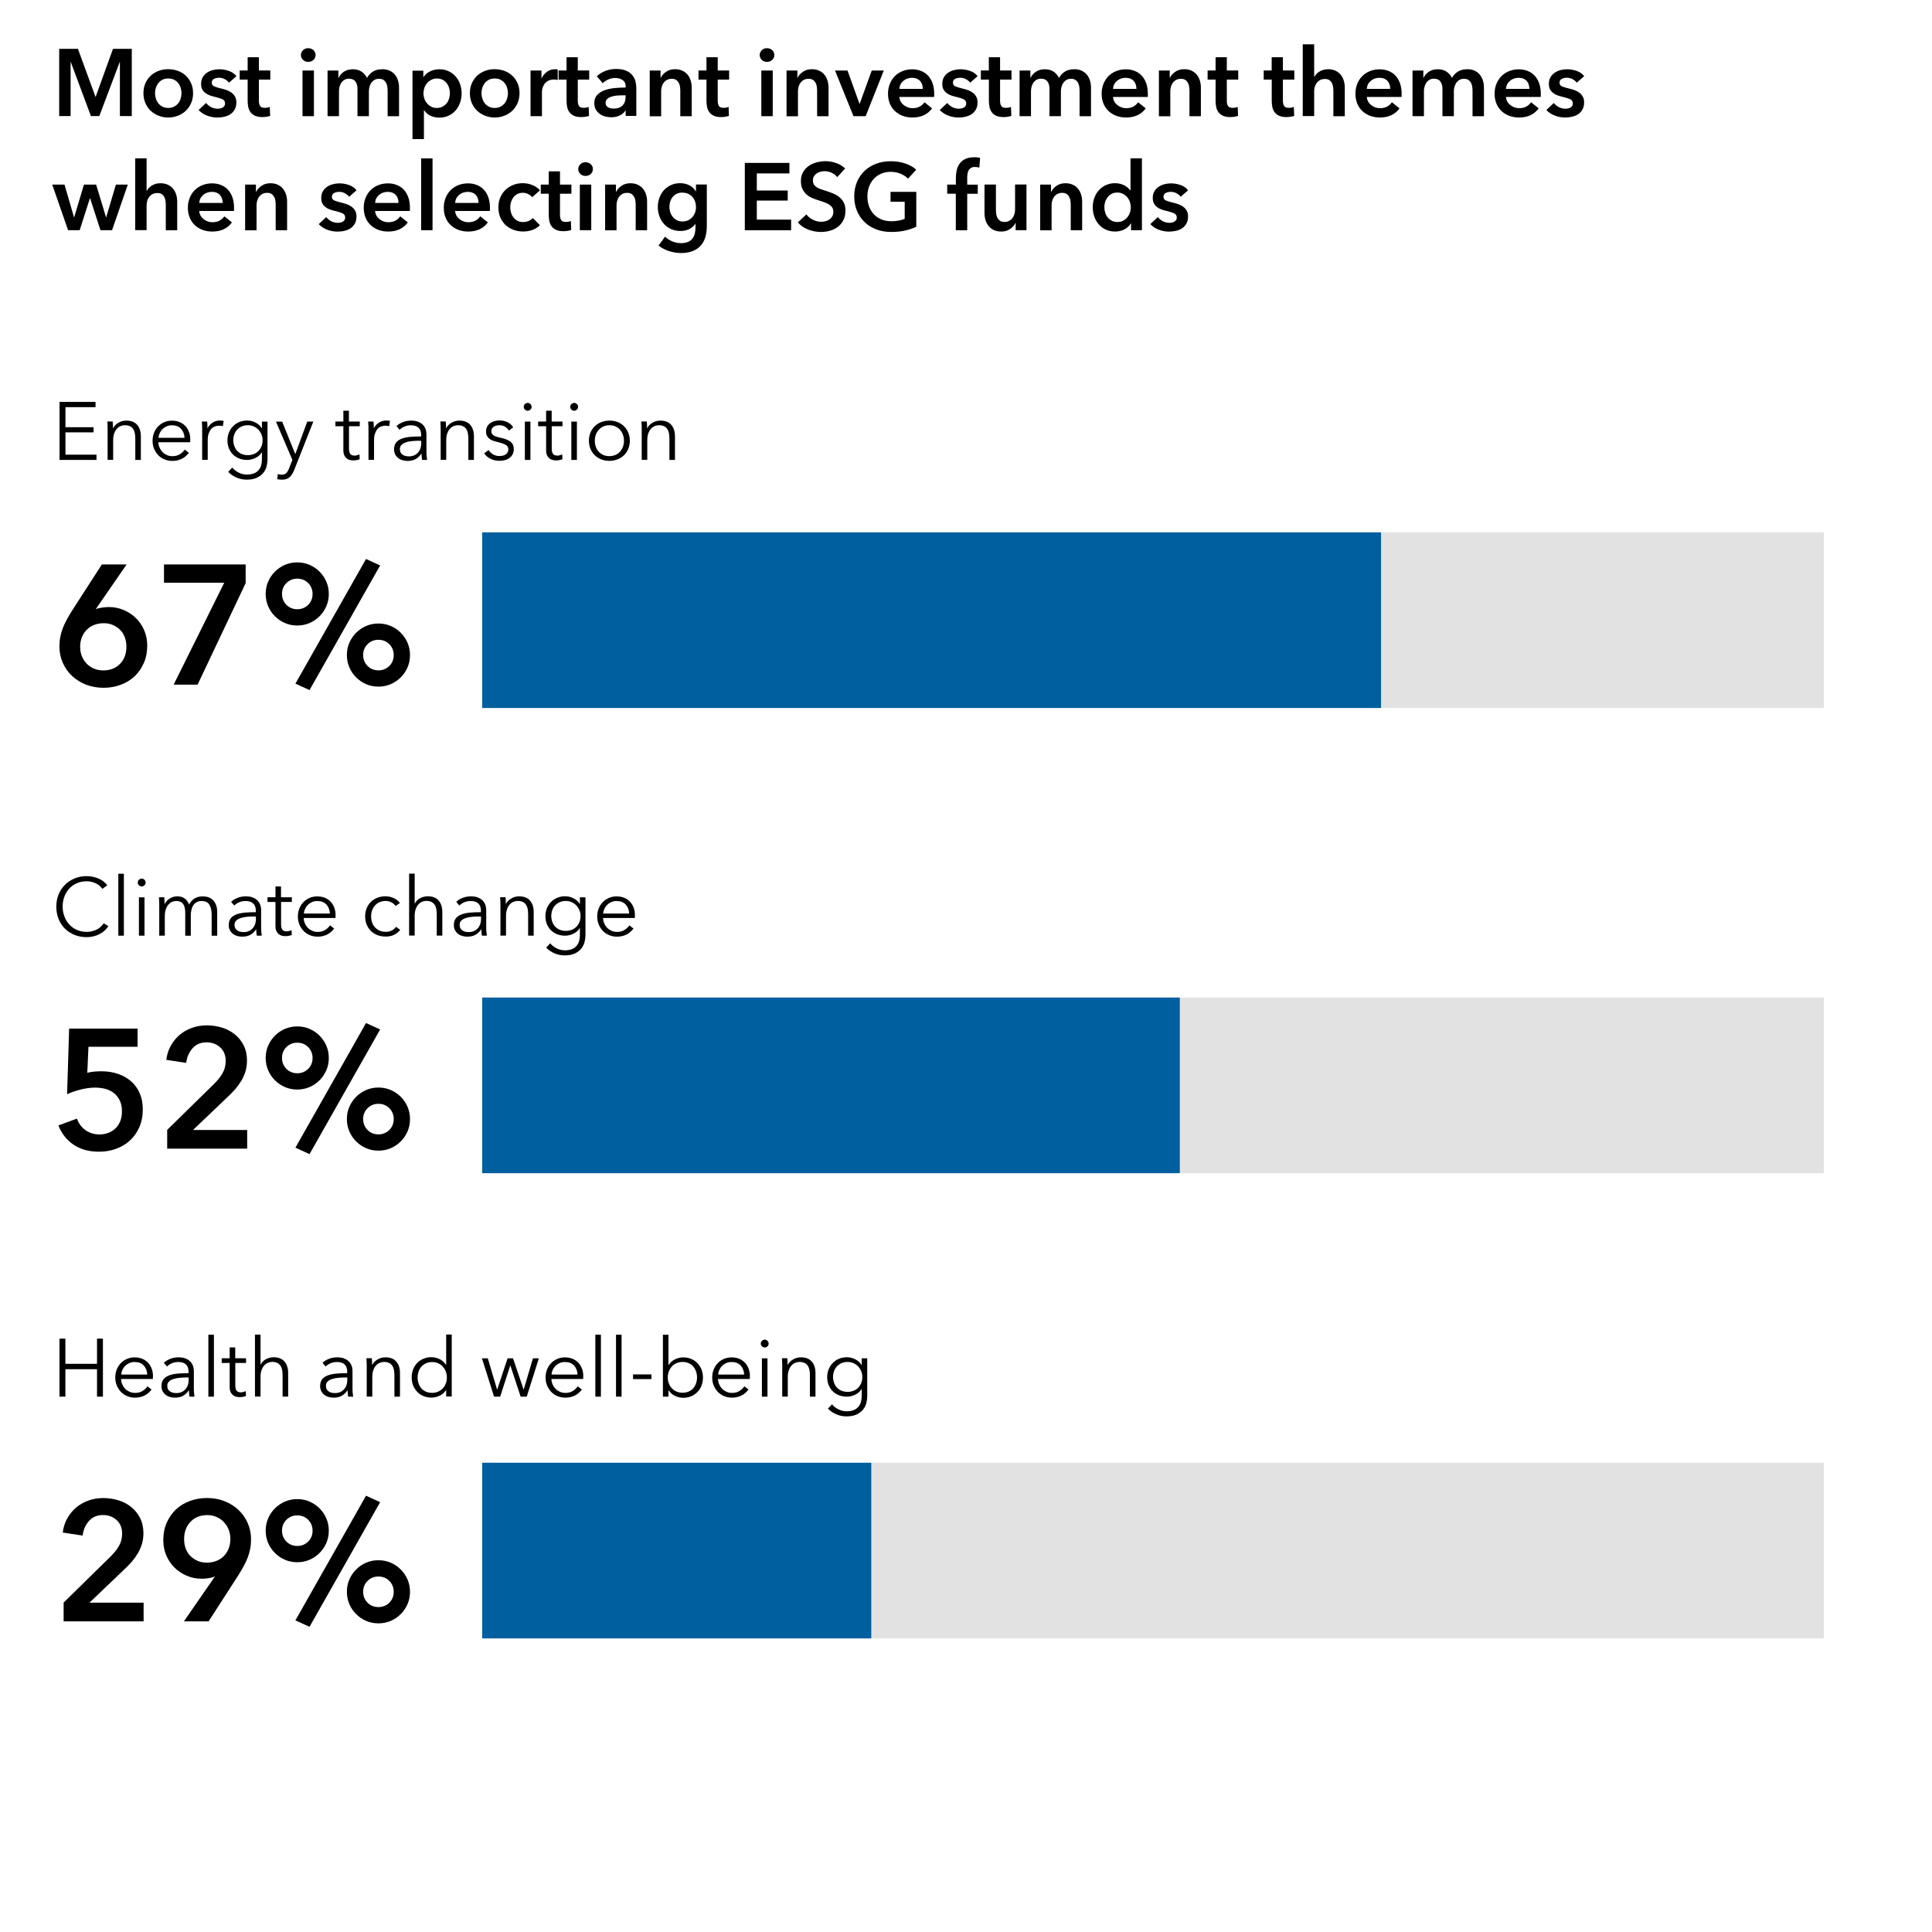 <?xml version="1.0" encoding="UTF-8"?>
<svg id="Layer_1" data-name="Layer 1" xmlns="http://www.w3.org/2000/svg" viewBox="0 0 330 330">
  <defs>
    <style>
      .cls-1 {
        fill: #005f9e;
      }

      .cls-1, .cls-2, .cls-3 {
        stroke-width: 0px;
      }

      .cls-2 {
        fill: #000;
      }

      .cls-3 {
        fill: #e2e2e2;
      }

      .cls-4 {
        isolation: isolate;
      }
    </style>
  </defs>
  <g>
    <path class="cls-2" d="M10.11,8.34h3.2l2.99,8.17h.05l2.95-8.17h3.21v11.49h-2.03v-9.24h-.03l-3.49,9.24h-1.43l-3.44-9.24h-.03v9.24h-1.95v-11.49Z"/>
    <path class="cls-2" d="M24.5,15.91c0-.62.11-1.18.33-1.68.22-.5.52-.93.9-1.29.38-.36.83-.63,1.35-.83.52-.2,1.07-.29,1.66-.29s1.14.1,1.66.29c.52.19.97.47,1.35.83.38.36.68.79.9,1.29.22.5.33,1.06.33,1.68s-.11,1.18-.33,1.69-.52.94-.9,1.31c-.38.36-.83.65-1.35.85-.52.21-1.07.31-1.66.31s-1.14-.1-1.66-.31c-.52-.21-.97-.49-1.35-.85-.38-.36-.68-.8-.9-1.31-.22-.51-.33-1.07-.33-1.69ZM26.48,15.91c0,.3.05.61.14.91.09.3.23.57.41.81.18.24.42.43.7.58.28.15.62.23,1.01.23s.73-.08,1.01-.23c.28-.15.51-.35.7-.58s.32-.51.41-.81c.09-.3.14-.61.14-.91s-.05-.6-.14-.9c-.09-.3-.23-.57-.41-.8-.18-.24-.42-.43-.7-.58-.28-.15-.62-.22-1.01-.22s-.73.07-1.01.22c-.28.15-.51.34-.7.58-.18.24-.32.51-.41.8-.09.3-.14.6-.14.9Z"/>
    <path class="cls-2" d="M39.12,14.12c-.17-.23-.41-.42-.71-.59-.3-.17-.63-.25-.99-.25-.31,0-.6.06-.86.19s-.39.35-.39.65.14.52.43.64.71.25,1.26.38c.29.07.59.15.88.26.3.11.57.25.81.43.24.18.44.4.59.67.15.26.23.59.23.97,0,.48-.09.88-.27,1.21-.18.33-.42.6-.71.8-.3.21-.64.35-1.04.45s-.8.14-1.23.14c-.61,0-1.2-.11-1.77-.33-.57-.22-1.05-.54-1.43-.95l1.28-1.2c.22.28.5.51.84.7.35.18.73.28,1.15.28.14,0,.28-.02.43-.05s.28-.08.41-.15.22-.17.3-.28c.08-.12.11-.27.11-.44,0-.32-.15-.56-.45-.7-.3-.14-.74-.28-1.34-.42-.29-.07-.58-.15-.85-.25-.28-.1-.52-.24-.74-.41-.22-.17-.39-.38-.52-.62s-.19-.56-.19-.93c0-.43.09-.81.27-1.12.18-.31.41-.57.71-.77.29-.2.62-.35.99-.45.37-.1.75-.15,1.14-.15.56,0,1.11.1,1.65.29.54.19.96.49,1.27.89l-1.27,1.12Z"/>
    <path class="cls-2" d="M40.94,13.6v-1.56h1.36v-2.26h1.92v2.26h1.95v1.56h-1.95v3.62c0,.35.06.63.19.86.12.23.4.34.84.34.13,0,.27-.01.42-.04.15-.03.29-.07.41-.12l.06,1.53c-.17.07-.38.12-.62.15-.24.04-.47.06-.68.06-.52,0-.94-.07-1.27-.22-.32-.15-.58-.35-.77-.6-.19-.25-.32-.55-.39-.88-.07-.33-.11-.68-.11-1.06v-3.64h-1.36Z"/>
    <path class="cls-2" d="M51.4,9.4c0-.31.12-.59.35-.82.23-.23.53-.35.88-.35s.66.11.9.33c.24.22.37.5.37.84s-.12.62-.37.84c-.24.22-.54.33-.9.33s-.65-.12-.88-.35c-.23-.23-.35-.51-.35-.82ZM51.67,12.05h1.95v7.79h-1.95v-7.79Z"/>
    <path class="cls-2" d="M65.29,11.82c.51,0,.94.09,1.31.27s.66.41.89.71c.23.29.4.63.51,1.01s.16.77.16,1.17v4.87h-1.95v-4.32c0-.23-.02-.47-.05-.71-.03-.25-.1-.47-.21-.67-.11-.2-.26-.37-.45-.5-.19-.13-.44-.19-.76-.19s-.56.06-.78.19c-.22.13-.4.3-.54.5-.14.21-.24.44-.31.69-.06.25-.1.51-.1.75v4.25h-1.95v-4.71c0-.49-.12-.89-.35-1.21-.23-.32-.6-.48-1.1-.48-.29,0-.55.06-.76.19-.22.12-.39.28-.53.48-.14.19-.24.42-.31.67-.07.25-.11.51-.11.77v4.29h-1.95v-7.79h1.85v1.25h.03c.09-.19.2-.38.35-.55.15-.17.32-.33.52-.47.2-.14.43-.25.69-.33s.55-.12.86-.12c.61,0,1.11.14,1.51.41s.71.63.93,1.07c.26-.48.61-.84,1.04-1.1.43-.25.94-.38,1.53-.38Z"/>
    <path class="cls-2" d="M72.31,12.05v1.09h.05c.1-.15.22-.31.38-.46.16-.16.35-.3.58-.42.23-.12.48-.23.77-.31s.61-.12.97-.12c.55,0,1.06.11,1.53.32s.87.5,1.2.87c.33.37.59.8.78,1.3.18.5.28,1.03.28,1.61s-.09,1.11-.27,1.62-.43.94-.76,1.32c-.33.37-.73.67-1.2.89s-1,.33-1.6.33c-.55,0-1.06-.11-1.52-.34-.46-.23-.81-.54-1.06-.93h-.03v4.94h-1.95v-11.69h1.87ZM76.85,15.91c0-.3-.05-.6-.14-.9-.09-.3-.23-.57-.41-.8-.18-.24-.42-.43-.7-.58s-.61-.22-.99-.22c-.36,0-.68.08-.96.23-.28.15-.52.35-.72.58-.2.24-.35.51-.45.81-.1.3-.15.61-.15.91s.05.6.15.9c.1.3.25.57.45.8.2.24.44.43.72.58.28.15.6.22.96.22.38,0,.71-.08.99-.23.28-.15.51-.35.7-.58s.32-.51.41-.81c.09-.3.14-.61.14-.91Z"/>
    <path class="cls-2" d="M80.26,15.91c0-.62.11-1.18.33-1.68.22-.5.52-.93.9-1.29.38-.36.83-.63,1.35-.83.52-.2,1.07-.29,1.66-.29s1.14.1,1.66.29c.52.19.97.47,1.35.83.38.36.68.79.9,1.29.22.5.33,1.06.33,1.68s-.11,1.18-.33,1.69-.52.94-.9,1.31c-.38.36-.83.65-1.35.85-.52.21-1.07.31-1.66.31s-1.14-.1-1.66-.31c-.52-.21-.97-.49-1.35-.85-.38-.36-.68-.8-.9-1.31-.22-.51-.33-1.07-.33-1.69ZM82.24,15.91c0,.3.05.61.14.91.09.3.23.57.41.81.18.24.42.43.7.58.28.15.62.23,1.01.23s.73-.08,1.01-.23c.28-.15.51-.35.7-.58s.32-.51.41-.81c.09-.3.14-.61.14-.91s-.05-.6-.14-.9c-.09-.3-.23-.57-.41-.8-.18-.24-.42-.43-.7-.58-.28-.15-.62-.22-1.01-.22s-.73.07-1.01.22c-.28.15-.51.34-.7.58-.18.24-.32.51-.41.8-.09.3-.14.6-.14.9Z"/>
    <path class="cls-2" d="M90.62,12.05h1.87v1.3h.03c.22-.45.52-.82.91-1.1s.84-.42,1.36-.42c.08,0,.16,0,.24,0,.09,0,.16.02.23.04v1.79c-.13-.03-.24-.05-.33-.06-.09-.01-.18-.02-.27-.02-.44,0-.8.08-1.07.24-.27.16-.48.36-.63.58-.15.23-.25.46-.31.7s-.08.43-.08.57v4.17h-1.95v-7.79Z"/>
    <path class="cls-2" d="M95.41,13.6v-1.56h1.36v-2.26h1.92v2.26h1.95v1.56h-1.95v3.62c0,.35.06.63.19.86.12.23.4.34.84.34.13,0,.27-.01.42-.04.15-.03.29-.07.41-.12l.06,1.53c-.17.07-.38.12-.62.15-.24.04-.47.06-.68.06-.52,0-.94-.07-1.27-.22-.32-.15-.58-.35-.77-.6-.19-.25-.32-.55-.39-.88-.07-.33-.11-.68-.11-1.06v-3.64h-1.36Z"/>
    <path class="cls-2" d="M106.89,18.85h-.05c-.19.35-.51.63-.94.85-.43.22-.93.33-1.48.33-.31,0-.64-.04-.98-.12s-.66-.22-.94-.41-.52-.44-.71-.75c-.19-.31-.28-.69-.28-1.14,0-.58.17-1.05.5-1.4.33-.35.75-.61,1.27-.8.52-.18,1.1-.31,1.73-.37.63-.06,1.25-.09,1.86-.09v-.2c0-.49-.18-.85-.53-1.08-.35-.23-.77-.35-1.26-.35-.41,0-.81.09-1.19.26-.38.17-.69.38-.94.63l-1.01-1.19c.44-.41.96-.72,1.53-.93.58-.21,1.17-.31,1.76-.31.69,0,1.26.1,1.71.29.45.19.8.45,1.06.76.26.31.44.67.54,1.06s.15.78.15,1.17v4.74h-1.82v-.99ZM106.85,16.28h-.44c-.31,0-.64.01-.99.04-.35.03-.67.09-.96.18-.29.09-.54.22-.73.39s-.29.4-.29.69c0,.18.04.34.12.46.08.12.19.22.32.3.13.08.28.13.44.16.16.03.32.05.49.05.67,0,1.18-.18,1.53-.54.35-.36.52-.84.52-1.46v-.28Z"/>
    <path class="cls-2" d="M110.98,12.05h1.85v1.25h.03c.17-.39.47-.73.9-1.03s.93-.45,1.52-.45c.51,0,.94.09,1.31.27.36.18.66.41.89.71s.4.63.51,1.01c.11.38.16.77.16,1.17v4.87h-1.95v-4.32c0-.23-.02-.47-.05-.71-.03-.25-.1-.47-.21-.67-.11-.2-.26-.37-.45-.5-.19-.13-.44-.19-.75-.19s-.58.06-.81.19c-.23.12-.41.28-.56.48-.15.19-.26.42-.33.67-.08.25-.11.51-.11.77v4.29h-1.95v-7.79Z"/>
    <path class="cls-2" d="M119.31,13.6v-1.56h1.36v-2.26h1.92v2.26h1.95v1.56h-1.95v3.62c0,.35.06.63.19.86.12.23.4.34.84.34.13,0,.27-.01.42-.04.15-.03.29-.07.41-.12l.06,1.53c-.17.07-.38.12-.62.15-.24.04-.47.06-.68.06-.52,0-.94-.07-1.27-.22-.32-.15-.58-.35-.77-.6-.19-.25-.32-.55-.39-.88-.07-.33-.11-.68-.11-1.06v-3.64h-1.36Z"/>
    <path class="cls-2" d="M129.76,9.4c0-.31.12-.59.35-.82.23-.23.53-.35.88-.35s.66.11.9.33c.24.22.37.5.37.84s-.12.62-.37.84c-.24.22-.54.33-.9.33s-.65-.12-.88-.35c-.23-.23-.35-.51-.35-.82ZM130.04,12.05h1.95v7.79h-1.95v-7.79Z"/>
    <path class="cls-2" d="M134.35,12.05h1.85v1.25h.03c.17-.39.47-.73.9-1.03s.93-.45,1.52-.45c.51,0,.94.09,1.31.27.36.18.66.41.89.71s.4.63.51,1.01c.11.38.16.77.16,1.17v4.87h-1.95v-4.32c0-.23-.02-.47-.05-.71-.03-.25-.1-.47-.21-.67-.11-.2-.26-.37-.45-.5-.19-.13-.44-.19-.75-.19s-.58.06-.81.19c-.23.12-.41.28-.56.48-.15.19-.26.42-.33.67-.08.25-.11.51-.11.77v4.29h-1.95v-7.79Z"/>
    <path class="cls-2" d="M142.63,12.05h2.13l2.05,5.68h.03l2.06-5.68h2.06l-3.1,7.79h-2.08l-3.15-7.79Z"/>
    <path class="cls-2" d="M159.57,16.04v.26c0,.09,0,.17-.02.26h-5.93c.02.28.09.54.22.77.12.23.29.43.5.6.21.17.44.3.7.4s.53.15.81.15c.49,0,.9-.09,1.23-.27s.61-.42.83-.74l1.3,1.04c-.77,1.04-1.88,1.56-3.34,1.56-.61,0-1.16-.09-1.67-.28-.51-.19-.95-.46-1.32-.8s-.67-.77-.88-1.27c-.21-.5-.32-1.07-.32-1.71s.11-1.2.32-1.71c.21-.51.5-.95.87-1.32.37-.36.8-.64,1.31-.84.5-.2,1.05-.3,1.63-.3.54,0,1.04.09,1.5.27.46.18.86.44,1.19.79.33.35.6.79.79,1.32.19.53.28,1.14.28,1.84ZM157.62,15.16c0-.25-.04-.49-.11-.71-.07-.23-.18-.43-.33-.6-.15-.17-.34-.31-.58-.41-.23-.1-.51-.15-.82-.15-.58,0-1.08.18-1.49.53-.41.35-.63.8-.67,1.36h3.99Z"/>
    <path class="cls-2" d="M165.72,14.12c-.17-.23-.41-.42-.71-.59-.3-.17-.63-.25-.99-.25-.31,0-.6.06-.86.19s-.39.35-.39.65.14.52.43.64.71.25,1.26.38c.29.07.59.15.88.26.3.11.57.25.81.43s.44.4.59.67c.15.26.23.59.23.97,0,.48-.09.88-.27,1.21-.18.33-.42.6-.71.8-.3.21-.64.35-1.04.45s-.8.14-1.23.14c-.61,0-1.2-.11-1.77-.33-.57-.22-1.05-.54-1.43-.95l1.28-1.2c.22.28.5.51.84.7.35.18.73.28,1.15.28.14,0,.28-.02.43-.05s.28-.08.41-.15.22-.17.3-.28c.08-.12.11-.27.11-.44,0-.32-.15-.56-.45-.7-.3-.14-.74-.28-1.34-.42-.29-.07-.58-.15-.85-.25-.28-.1-.52-.24-.74-.41-.22-.17-.39-.38-.52-.62s-.19-.56-.19-.93c0-.43.09-.81.27-1.12.18-.31.41-.57.71-.77.29-.2.62-.35.99-.45.37-.1.75-.15,1.14-.15.56,0,1.11.1,1.65.29.54.19.96.49,1.27.89l-1.27,1.12Z"/>
    <path class="cls-2" d="M167.54,13.6v-1.56h1.36v-2.26h1.92v2.26h1.95v1.56h-1.95v3.62c0,.35.06.63.19.86.12.23.4.34.84.34.13,0,.27-.01.42-.04.15-.03.29-.07.41-.12l.07,1.53c-.17.07-.38.12-.62.15s-.46.06-.68.06c-.52,0-.94-.07-1.27-.22-.32-.15-.58-.35-.77-.6-.19-.25-.32-.55-.39-.88-.07-.33-.11-.68-.11-1.06v-3.64h-1.36Z"/>
    <path class="cls-2" d="M183.48,11.82c.51,0,.94.09,1.31.27.36.18.66.41.89.71s.4.63.51,1.01.16.77.16,1.17v4.87h-1.95v-4.32c0-.23-.02-.47-.05-.71-.03-.25-.1-.47-.21-.67-.11-.2-.26-.37-.45-.5s-.44-.19-.75-.19-.56.06-.78.19-.4.3-.54.5c-.14.21-.24.44-.31.69-.07.25-.1.51-.1.75v4.25h-1.95v-4.71c0-.49-.12-.89-.35-1.21-.23-.32-.6-.48-1.1-.48-.29,0-.55.06-.76.19-.22.12-.39.28-.53.48-.14.19-.24.42-.31.67-.07.25-.11.51-.11.77v4.29h-1.95v-7.79h1.85v1.25h.03c.09-.19.2-.38.35-.55.15-.17.32-.33.52-.47.2-.14.43-.25.69-.33s.55-.12.86-.12c.61,0,1.11.14,1.51.41s.71.63.93,1.07c.26-.48.61-.84,1.04-1.1.43-.25.94-.38,1.53-.38Z"/>
    <path class="cls-2" d="M196.06,16.04v.26c0,.09,0,.17-.02.26h-5.93c.02.28.09.54.22.77.12.23.29.43.5.6s.44.3.7.4.53.15.81.15c.49,0,.9-.09,1.23-.27.33-.18.61-.42.83-.74l1.3,1.04c-.77,1.04-1.88,1.56-3.34,1.56-.61,0-1.16-.09-1.67-.28-.51-.19-.95-.46-1.32-.8-.37-.35-.67-.77-.88-1.27s-.32-1.07-.32-1.71.11-1.2.32-1.71c.21-.51.5-.95.87-1.32.37-.36.8-.64,1.31-.84.5-.2,1.05-.3,1.63-.3.54,0,1.04.09,1.5.27s.86.44,1.19.79c.33.35.6.79.79,1.32.19.53.28,1.14.28,1.84ZM194.11,15.16c0-.25-.04-.49-.11-.71-.07-.23-.18-.43-.33-.6-.15-.17-.34-.31-.58-.41-.23-.1-.51-.15-.82-.15-.58,0-1.08.18-1.49.53-.41.35-.63.8-.67,1.36h3.99Z"/>
    <path class="cls-2" d="M197.95,12.05h1.85v1.25h.03c.17-.39.47-.73.9-1.03s.93-.45,1.52-.45c.51,0,.94.09,1.31.27.36.18.66.41.89.71.23.29.4.63.51,1.01.11.38.16.77.16,1.17v4.87h-1.95v-4.32c0-.23-.02-.47-.05-.71-.03-.25-.1-.47-.21-.67-.11-.2-.26-.37-.45-.5-.19-.13-.44-.19-.75-.19s-.58.06-.81.19c-.23.12-.41.28-.56.48-.15.19-.26.42-.33.67-.08.25-.11.51-.11.77v4.29h-1.95v-7.79Z"/>
    <path class="cls-2" d="M206.27,13.6v-1.56h1.36v-2.26h1.92v2.26h1.95v1.56h-1.95v3.62c0,.35.06.63.19.86.12.23.4.34.84.34.13,0,.27-.01.42-.04.15-.03.29-.07.41-.12l.06,1.53c-.17.07-.38.12-.62.15-.24.04-.47.06-.68.06-.52,0-.94-.07-1.27-.22-.33-.15-.58-.35-.77-.6-.19-.25-.32-.55-.39-.88s-.11-.68-.11-1.06v-3.64h-1.36Z"/>
    <path class="cls-2" d="M215.85,13.6v-1.56h1.36v-2.26h1.92v2.26h1.95v1.56h-1.95v3.62c0,.35.06.63.19.86.12.23.4.34.84.34.13,0,.27-.01.42-.04.15-.03.29-.07.41-.12l.07,1.53c-.17.07-.38.12-.62.15s-.46.06-.68.06c-.52,0-.94-.07-1.27-.22-.32-.15-.58-.35-.77-.6-.19-.25-.32-.55-.39-.88-.07-.33-.11-.68-.11-1.06v-3.64h-1.36Z"/>
    <path class="cls-2" d="M226.83,11.82c.51,0,.94.09,1.31.27.36.18.66.41.89.71s.4.63.51,1.01c.11.38.16.77.16,1.17v4.87h-1.95v-4.29c0-.23-.02-.46-.05-.71s-.1-.46-.2-.67c-.1-.2-.25-.37-.44-.5-.19-.13-.44-.19-.76-.19s-.58.06-.81.18c-.23.12-.42.28-.57.48s-.26.42-.34.67c-.08.25-.11.5-.11.76v4.25h-1.95V7.57h1.95v5.57h.03c.08-.16.19-.32.33-.48.15-.16.32-.3.51-.42.19-.12.42-.22.67-.3.25-.08.52-.11.81-.11Z"/>
    <path class="cls-2" d="M239.41,16.04v.26c0,.09,0,.17-.02.26h-5.93c.02.28.09.54.22.77.12.23.29.43.5.6s.44.3.7.4.53.15.81.15c.49,0,.9-.09,1.23-.27.33-.18.61-.42.83-.74l1.3,1.04c-.77,1.04-1.88,1.56-3.34,1.56-.61,0-1.16-.09-1.67-.28-.51-.19-.95-.46-1.32-.8-.37-.35-.67-.77-.88-1.27s-.32-1.07-.32-1.71.11-1.2.32-1.71c.21-.51.5-.95.87-1.32.37-.36.8-.64,1.31-.84.5-.2,1.05-.3,1.63-.3.54,0,1.04.09,1.5.27s.86.44,1.19.79c.33.35.6.79.79,1.32.19.53.28,1.14.28,1.84ZM237.46,15.16c0-.25-.04-.49-.11-.71-.07-.23-.18-.43-.33-.6-.15-.17-.34-.31-.58-.41-.23-.1-.51-.15-.82-.15-.58,0-1.08.18-1.49.53-.41.35-.63.8-.67,1.36h3.99Z"/>
    <path class="cls-2" d="M250.6,11.82c.51,0,.94.09,1.31.27.36.18.66.41.89.71s.4.63.51,1.01.16.77.16,1.17v4.87h-1.95v-4.32c0-.23-.02-.47-.05-.71-.03-.25-.1-.47-.21-.67-.11-.2-.26-.37-.45-.5s-.44-.19-.75-.19-.56.06-.78.19-.4.3-.54.5c-.14.21-.24.44-.31.69-.07.25-.1.51-.1.75v4.25h-1.95v-4.71c0-.49-.12-.89-.35-1.21-.23-.32-.6-.48-1.1-.48-.29,0-.55.06-.76.19-.22.12-.39.28-.53.48-.14.19-.24.42-.31.67-.07.25-.11.51-.11.77v4.29h-1.95v-7.79h1.85v1.25h.03c.09-.19.2-.38.35-.55.15-.17.32-.33.52-.47.2-.14.43-.25.69-.33s.55-.12.86-.12c.61,0,1.11.14,1.51.41s.71.63.93,1.07c.26-.48.61-.84,1.04-1.1.43-.25.94-.38,1.53-.38Z"/>
    <path class="cls-2" d="M263.18,16.04v.26c0,.09,0,.17-.02.26h-5.93c.02.28.09.54.22.77.12.23.29.43.5.6.21.17.44.3.7.4s.53.15.81.15c.49,0,.9-.09,1.23-.27.34-.18.61-.42.83-.74l1.3,1.04c-.77,1.04-1.88,1.56-3.34,1.56-.61,0-1.16-.09-1.67-.28s-.95-.46-1.32-.8c-.37-.35-.67-.77-.88-1.27-.21-.5-.32-1.07-.32-1.71s.11-1.2.32-1.71c.21-.51.5-.95.87-1.32.37-.36.8-.64,1.31-.84s1.05-.3,1.63-.3c.54,0,1.04.09,1.5.27.46.18.86.44,1.19.79.33.35.6.79.79,1.32.19.53.28,1.14.28,1.84ZM261.23,15.16c0-.25-.04-.49-.11-.71-.07-.23-.18-.43-.33-.6-.15-.17-.34-.31-.58-.41-.23-.1-.51-.15-.82-.15-.58,0-1.08.18-1.49.53s-.63.8-.67,1.36h3.99Z"/>
    <path class="cls-2" d="M269.33,14.12c-.17-.23-.41-.42-.71-.59-.3-.17-.63-.25-.99-.25-.31,0-.6.06-.86.19s-.39.35-.39.65.14.52.43.64c.29.12.71.25,1.26.38.29.07.59.15.88.26.3.11.57.25.81.43.24.18.44.4.59.67.15.26.23.59.23.97,0,.48-.09.88-.27,1.21-.18.33-.42.6-.71.8-.3.21-.64.35-1.04.45-.39.09-.8.14-1.23.14-.61,0-1.2-.11-1.77-.33s-1.05-.54-1.43-.95l1.28-1.2c.22.28.5.51.84.7.35.18.73.28,1.15.28.14,0,.28-.02.43-.05.15-.03.28-.08.41-.15.12-.07.22-.17.3-.28.08-.12.11-.27.11-.44,0-.32-.15-.56-.45-.7s-.74-.28-1.34-.42c-.29-.07-.58-.15-.85-.25-.28-.1-.52-.24-.74-.41-.22-.17-.39-.38-.52-.62s-.19-.56-.19-.93c0-.43.09-.81.27-1.12.18-.31.41-.57.71-.77.29-.2.62-.35.99-.45.37-.1.75-.15,1.14-.15.56,0,1.11.1,1.65.29.54.19.96.49,1.27.89l-1.27,1.12Z"/>
    <path class="cls-2" d="M8.91,31.53h2.11l1.62,5.58h.03l1.67-5.58h2.08l1.69,5.58h.03l1.66-5.58h2.03l-2.69,7.79h-1.98l-1.77-5.46h-.03l-1.75,5.46h-1.98l-2.71-7.79Z"/>
    <path class="cls-2" d="M27.4,31.3c.51,0,.94.09,1.31.27.36.18.66.41.89.71.23.29.4.63.51,1.01.11.38.16.77.16,1.17v4.87h-1.95v-4.29c0-.23-.02-.46-.05-.71-.03-.24-.1-.46-.2-.67-.1-.2-.25-.37-.44-.5-.19-.13-.44-.19-.76-.19s-.58.06-.81.18c-.23.12-.42.28-.57.48s-.27.42-.34.67-.11.5-.11.76v4.25h-1.95v-12.27h1.95v5.57h.03c.08-.16.19-.32.33-.48.15-.16.32-.3.51-.42.19-.12.42-.22.67-.3.25-.08.52-.11.81-.11Z"/>
    <path class="cls-2" d="M39.98,35.52v.26c0,.09,0,.17-.02.26h-5.93c.02.28.09.54.22.77.12.23.29.43.5.6.21.17.44.3.7.4s.53.15.81.15c.49,0,.9-.09,1.23-.27s.61-.42.83-.74l1.3,1.04c-.77,1.04-1.88,1.56-3.34,1.56-.61,0-1.16-.09-1.67-.28-.51-.19-.95-.46-1.32-.8s-.67-.77-.88-1.27c-.21-.5-.32-1.07-.32-1.71s.11-1.2.32-1.71c.21-.51.5-.95.87-1.32.37-.36.8-.64,1.31-.84.5-.2,1.05-.3,1.63-.3.54,0,1.04.09,1.5.27.46.18.86.44,1.19.79.33.35.6.79.79,1.32.19.53.28,1.14.28,1.84ZM38.03,34.64c0-.25-.04-.49-.11-.71-.07-.23-.18-.43-.33-.6-.15-.17-.34-.31-.58-.41-.23-.1-.51-.15-.82-.15-.58,0-1.08.18-1.49.53-.41.35-.63.8-.67,1.36h3.99Z"/>
    <path class="cls-2" d="M41.87,31.53h1.85v1.25h.03c.17-.39.47-.73.9-1.03s.93-.45,1.52-.45c.51,0,.94.09,1.31.27.36.18.66.41.89.71s.4.63.51,1.01c.11.38.16.77.16,1.17v4.87h-1.95v-4.32c0-.23-.02-.47-.05-.71-.03-.25-.1-.47-.21-.67-.11-.2-.26-.37-.45-.5-.19-.13-.44-.19-.75-.19s-.58.06-.81.19c-.23.12-.41.28-.56.48-.15.19-.26.42-.33.67-.08.25-.11.51-.11.77v4.29h-1.95v-7.79Z"/>
    <path class="cls-2" d="M59.64,33.61c-.17-.23-.41-.42-.71-.59-.3-.17-.63-.25-.99-.25-.31,0-.6.06-.86.19s-.39.35-.39.65.14.52.43.64.71.25,1.26.38c.29.07.59.15.88.26.3.11.57.25.81.43.24.18.44.4.59.67.15.26.23.59.23.97,0,.48-.09.88-.27,1.21-.18.33-.42.6-.71.8-.3.21-.64.35-1.04.45s-.8.14-1.23.14c-.61,0-1.2-.11-1.77-.33-.57-.22-1.05-.54-1.43-.95l1.28-1.2c.22.28.5.51.84.7.35.18.73.28,1.15.28.14,0,.28-.02.43-.05s.28-.08.41-.15.22-.17.3-.28c.08-.12.11-.27.11-.44,0-.32-.15-.56-.45-.7-.3-.14-.74-.28-1.34-.42-.29-.07-.58-.15-.85-.25-.28-.1-.52-.24-.74-.41-.22-.17-.39-.38-.52-.62s-.19-.56-.19-.93c0-.43.09-.81.27-1.12.18-.31.41-.57.71-.77.29-.2.62-.35.99-.45.37-.1.75-.15,1.14-.15.56,0,1.11.1,1.65.29.54.19.96.49,1.27.89l-1.27,1.12Z"/>
    <path class="cls-2" d="M70.02,35.52v.26c0,.09,0,.17-.02.26h-5.93c.02.28.09.54.22.77.12.23.29.43.5.6.21.17.44.3.7.4s.53.15.81.15c.49,0,.9-.09,1.23-.27s.61-.42.83-.74l1.3,1.04c-.77,1.04-1.88,1.56-3.34,1.56-.61,0-1.16-.09-1.67-.28-.51-.19-.95-.46-1.32-.8s-.67-.77-.88-1.27c-.21-.5-.32-1.07-.32-1.71s.11-1.2.32-1.71c.21-.51.5-.95.87-1.32.37-.36.8-.64,1.31-.84.5-.2,1.05-.3,1.63-.3.54,0,1.04.09,1.5.27.46.18.86.44,1.19.79.33.35.6.79.79,1.32.19.53.28,1.14.28,1.84ZM68.07,34.64c0-.25-.04-.49-.11-.71-.07-.23-.18-.43-.33-.6-.15-.17-.34-.31-.58-.41-.23-.1-.51-.15-.82-.15-.58,0-1.08.18-1.49.53-.41.35-.63.8-.67,1.36h3.99Z"/>
    <path class="cls-2" d="M71.93,27.05h1.95v12.27h-1.95v-12.27Z"/>
    <path class="cls-2" d="M83.69,35.52v.26c0,.09,0,.17-.02.26h-5.93c.02.28.09.54.22.77.12.23.29.43.5.6.21.17.44.3.7.4s.53.15.81.15c.49,0,.9-.09,1.23-.27s.61-.42.83-.74l1.3,1.04c-.77,1.04-1.88,1.56-3.34,1.56-.61,0-1.16-.09-1.67-.28-.51-.19-.95-.46-1.32-.8s-.67-.77-.88-1.27c-.21-.5-.32-1.07-.32-1.71s.11-1.2.32-1.71c.21-.51.5-.95.87-1.32.37-.36.8-.64,1.31-.84.5-.2,1.05-.3,1.63-.3.54,0,1.04.09,1.5.27.46.18.86.44,1.19.79.33.35.6.79.79,1.32.19.53.28,1.14.28,1.84ZM81.74,34.64c0-.25-.04-.49-.11-.71-.07-.23-.18-.43-.33-.6-.15-.17-.34-.31-.58-.41-.23-.1-.51-.15-.82-.15-.58,0-1.08.18-1.49.53-.41.35-.63.8-.67,1.36h3.99Z"/>
    <path class="cls-2" d="M90.9,33.69c-.15-.22-.38-.4-.68-.54-.3-.15-.61-.22-.93-.22-.36,0-.67.07-.94.22-.27.15-.5.34-.67.58-.18.24-.31.51-.4.8-.09.3-.13.6-.13.9s.05.6.14.9c.09.3.23.57.41.8.18.24.41.43.69.58.28.15.6.22.97.22.3,0,.61-.06.91-.18.3-.12.55-.29.73-.52l1.22,1.23c-.32.35-.74.61-1.24.8-.5.19-1.05.28-1.63.28s-1.12-.09-1.63-.28-.96-.45-1.35-.81c-.38-.36-.69-.79-.91-1.3-.22-.51-.33-1.09-.33-1.74s.11-1.2.33-1.7c.22-.51.52-.94.9-1.3.38-.36.82-.63,1.32-.83.5-.2,1.04-.29,1.62-.29s1.13.11,1.66.33.96.51,1.27.89l-1.33,1.17Z"/>
    <path class="cls-2" d="M92.37,33.09v-1.56h1.36v-2.26h1.92v2.26h1.95v1.56h-1.95v3.62c0,.35.06.63.19.86.12.23.4.34.84.34.13,0,.27-.01.42-.04.15-.03.29-.07.41-.12l.06,1.53c-.17.07-.38.12-.62.15-.24.04-.47.06-.68.06-.52,0-.94-.07-1.27-.22-.32-.15-.58-.35-.77-.6-.19-.25-.32-.55-.39-.88-.07-.33-.11-.68-.11-1.06v-3.64h-1.36Z"/>
    <path class="cls-2" d="M98.77,28.88c0-.31.12-.59.35-.82.23-.23.53-.35.88-.35s.66.11.9.33c.24.22.37.5.37.84s-.12.62-.37.84c-.24.22-.54.33-.9.33s-.65-.12-.88-.35c-.23-.23-.35-.51-.35-.82ZM99.04,31.53h1.95v7.79h-1.95v-7.79Z"/>
    <path class="cls-2" d="M103.36,31.53h1.85v1.25h.03c.17-.39.47-.73.9-1.03s.93-.45,1.52-.45c.51,0,.94.09,1.31.27.36.18.66.41.89.71s.4.63.51,1.01c.11.38.16.77.16,1.17v4.87h-1.95v-4.32c0-.23-.02-.47-.05-.71-.03-.25-.1-.47-.21-.67-.11-.2-.26-.37-.45-.5-.19-.13-.44-.19-.75-.19s-.58.06-.81.19c-.23.12-.41.28-.56.48-.15.19-.26.42-.33.67-.08.25-.11.51-.11.77v4.29h-1.95v-7.79Z"/>
    <path class="cls-2" d="M120.73,31.53v7.09c0,.7-.09,1.34-.26,1.91-.17.57-.44,1.05-.8,1.44-.36.4-.82.7-1.37.92-.55.22-1.21.33-1.96.33-.31,0-.65-.03-1-.08-.35-.05-.7-.14-1.04-.24s-.67-.24-.98-.41c-.31-.16-.6-.35-.84-.55l1.12-1.51c.38.36.81.63,1.28.82.48.19.96.28,1.44.28s.86-.07,1.18-.2.57-.32.76-.56c.19-.24.32-.52.41-.85.08-.33.12-.68.12-1.08v-.57h-.03c-.28.38-.64.67-1.08.88s-.93.3-1.47.3c-.58,0-1.11-.11-1.59-.32-.48-.22-.88-.51-1.21-.88-.33-.37-.59-.8-.77-1.29-.18-.49-.28-1.01-.28-1.57s.09-1.09.27-1.59c.18-.5.43-.93.76-1.3s.73-.66,1.2-.88c.47-.22,1-.33,1.58-.33.55,0,1.07.11,1.54.34.48.23.85.58,1.14,1.05h.03v-1.17h1.85ZM116.58,32.89c-.36,0-.67.06-.95.19-.28.13-.51.3-.7.53-.19.22-.34.48-.44.79-.1.3-.15.63-.15.97,0,.31.05.62.15.91s.25.55.44.78c.19.23.42.42.7.56.28.14.59.21.93.21s.68-.07.97-.2c.29-.14.53-.32.73-.54s.35-.49.46-.78c.11-.3.16-.61.16-.93s-.05-.65-.16-.96c-.11-.3-.26-.57-.46-.79s-.44-.4-.72-.53c-.28-.13-.6-.19-.96-.19Z"/>
    <path class="cls-2" d="M127.23,27.83h7.61v1.79h-5.57v2.92h5.28v1.72h-5.28v3.25h5.86v1.82h-7.91v-11.49Z"/>
    <path class="cls-2" d="M142.99,30.23c-.22-.28-.52-.52-.92-.71-.4-.19-.79-.28-1.19-.28-.24,0-.48.03-.71.09-.24.06-.45.15-.65.28-.19.12-.35.29-.48.49s-.19.44-.19.72c0,.26.05.48.16.67.11.18.26.34.45.47.19.13.42.24.69.34.27.1.57.19.89.29.37.12.75.25,1.15.41.39.15.76.35,1.09.6s.6.56.81.94c.21.38.32.85.32,1.41,0,.62-.11,1.16-.34,1.62-.23.46-.53.84-.91,1.14-.38.3-.82.53-1.33.68-.51.15-1.04.23-1.61.23-.75,0-1.48-.14-2.19-.41-.71-.28-1.3-.68-1.75-1.23l1.46-1.36c.28.39.66.7,1.13.92.47.23.93.34,1.39.34.24,0,.48-.03.73-.09s.47-.16.67-.3c.2-.14.36-.32.49-.53.12-.21.19-.47.19-.79s-.07-.55-.21-.75-.33-.37-.57-.52c-.24-.15-.52-.27-.84-.38s-.67-.22-1.02-.34c-.35-.11-.69-.24-1.04-.39-.35-.15-.66-.35-.93-.6s-.5-.55-.67-.92c-.17-.36-.26-.81-.26-1.36,0-.58.12-1.09.37-1.51.24-.42.56-.77.96-1.05.4-.28.84-.48,1.35-.62.5-.13,1.02-.2,1.53-.2.58,0,1.18.1,1.78.31.6.21,1.12.51,1.57.93l-1.33,1.46Z"/>
    <path class="cls-2" d="M156.52,38.72c-.58.28-1.23.5-1.92.66-.7.16-1.5.24-2.41.24s-1.78-.15-2.55-.45-1.43-.71-1.98-1.25c-.55-.54-.98-1.17-1.29-1.92-.31-.74-.46-1.56-.46-2.46s.16-1.75.48-2.49c.32-.74.76-1.37,1.31-1.89.56-.52,1.21-.92,1.97-1.2.76-.28,1.58-.42,2.47-.42s1.76.13,2.52.4,1.38.61,1.84,1.05l-1.41,1.53c-.29-.33-.7-.6-1.23-.83-.53-.23-1.1-.34-1.71-.34s-1.16.11-1.65.32c-.49.22-.91.51-1.26.89s-.61.82-.8,1.33-.28,1.06-.28,1.66.09,1.18.28,1.7.46.96.81,1.34c.35.38.78.67,1.28.88.5.21,1.07.32,1.71.32.88,0,1.64-.14,2.29-.41v-2.92h-2.42v-1.69h4.4v5.96Z"/>
    <path class="cls-2" d="M163.27,33.09h-1.48v-1.56h1.48v-1.15c0-.47.05-.91.15-1.34.1-.43.28-.8.52-1.13.24-.33.57-.58.97-.77s.9-.28,1.51-.28c.22,0,.4,0,.54.02.15.02.29.05.45.09l-.13,1.66c-.11-.03-.22-.06-.35-.08-.12-.02-.26-.03-.4-.03-.28,0-.51.05-.68.16-.17.11-.31.25-.4.42-.09.17-.15.36-.19.57-.03.21-.05.41-.05.6v1.27h1.8v1.56h-1.8v6.23h-1.95v-6.23Z"/>
    <path class="cls-2" d="M175.33,39.32h-1.85v-1.25h-.03c-.17.39-.47.73-.9,1.03-.43.3-.93.45-1.52.45-.51,0-.94-.09-1.31-.27-.36-.18-.66-.41-.89-.71-.23-.29-.4-.63-.51-1.01s-.16-.77-.16-1.17v-4.87h1.95v4.32c0,.23.02.47.05.71.03.25.1.47.21.67.11.2.26.37.45.5s.44.19.75.19.57-.06.8-.19c.23-.12.42-.28.57-.48.15-.2.26-.42.33-.67.08-.25.11-.51.11-.77v-4.29h1.95v7.79Z"/>
    <path class="cls-2" d="M177.67,31.53h1.85v1.25h.03c.17-.39.47-.73.9-1.03s.93-.45,1.52-.45c.51,0,.94.09,1.31.27s.66.41.89.71c.23.29.4.63.51,1.01s.16.77.16,1.17v4.87h-1.95v-4.32c0-.23-.02-.47-.05-.71-.03-.25-.1-.47-.21-.67-.11-.2-.26-.37-.45-.5s-.44-.19-.75-.19-.58.06-.81.19c-.23.12-.41.28-.56.48-.15.19-.26.42-.33.67-.08.25-.11.51-.11.77v4.29h-1.95v-7.79Z"/>
    <path class="cls-2" d="M195.04,39.32h-1.85v-1.17h-.03c-.27.46-.65.8-1.13,1.04-.48.24-1,.36-1.55.36-.6,0-1.13-.11-1.6-.33-.47-.22-.87-.52-1.2-.89-.33-.37-.58-.81-.76-1.32s-.27-1.04-.27-1.62.09-1.11.28-1.61c.18-.5.44-.93.78-1.3.34-.37.74-.66,1.2-.87.47-.21.97-.32,1.53-.32.36,0,.68.04.96.12s.53.18.74.3c.21.12.39.25.54.39s.28.28.37.41h.05v-5.47h1.95v12.27ZM188.63,35.39c0,.3.05.61.14.91s.23.57.41.81c.18.24.42.43.7.58.28.15.61.23.99.23.36,0,.68-.07.96-.22.28-.15.52-.34.72-.58.2-.24.35-.51.45-.8s.15-.6.15-.9-.05-.61-.15-.91c-.1-.3-.25-.57-.45-.81-.2-.24-.44-.43-.72-.58-.28-.15-.6-.23-.96-.23-.38,0-.71.07-.99.22s-.51.34-.7.58c-.18.24-.32.51-.41.8s-.14.6-.14.9Z"/>
    <path class="cls-2" d="M201.68,33.61c-.17-.23-.41-.42-.71-.59-.3-.17-.63-.25-.99-.25-.31,0-.6.06-.86.19s-.39.35-.39.65.14.52.43.64c.29.12.71.25,1.26.38.29.07.59.15.88.26.3.11.57.25.81.43s.44.4.59.67c.15.26.23.59.23.97,0,.48-.09.88-.27,1.21-.18.33-.42.6-.71.8-.3.21-.64.35-1.04.45-.4.09-.8.14-1.23.14-.61,0-1.2-.11-1.77-.33-.57-.22-1.05-.54-1.43-.95l1.28-1.2c.22.28.5.51.84.7.35.18.73.28,1.15.28.14,0,.28-.02.43-.05.15-.03.28-.08.41-.15.12-.07.22-.17.3-.28.08-.12.11-.27.11-.44,0-.32-.15-.56-.45-.7-.3-.14-.74-.28-1.34-.42-.29-.07-.58-.15-.85-.25-.28-.1-.52-.24-.74-.41s-.39-.38-.52-.62-.2-.56-.2-.93c0-.43.09-.81.27-1.12.18-.31.41-.57.71-.77s.62-.35.99-.45.75-.15,1.14-.15c.56,0,1.11.1,1.65.29.54.19.96.49,1.27.89l-1.27,1.12Z"/>
  </g>
  <g>
    <g class="cls-4">
      <g class="cls-4">
        <path class="cls-2" d="M11.17,77.66h5.31v.9h-6.31v-9.91h6.15v.9h-5.14v3.42h4.8v.88h-4.8v3.82Z"/>
        <path class="cls-2" d="M19.25,72.01c.02.18.03.37.04.59s.01.39.01.53h.03c.19-.38.49-.69.91-.93.42-.24.86-.36,1.33-.36.83,0,1.45.25,1.87.74.42.49.62,1.15.62,1.96v4.02h-.95v-3.63c0-.34-.03-.66-.08-.94-.06-.28-.15-.52-.29-.72-.14-.2-.32-.36-.55-.47-.23-.11-.52-.17-.86-.17-.25,0-.5.05-.74.15-.24.1-.45.26-.64.47-.19.21-.34.48-.45.8-.11.32-.17.7-.17,1.14v3.36h-.95v-5.11c0-.18,0-.41-.01-.69s-.02-.53-.04-.76h.91Z"/>
        <path class="cls-2" d="M32.49,75.09v.21c0,.07,0,.15-.01.24h-5.42c0,.33.07.63.2.92.12.29.29.54.5.76s.47.38.75.51c.29.13.6.19.94.19.49,0,.92-.11,1.28-.34.36-.23.63-.49.82-.79l.71.56c-.39.49-.82.85-1.29,1.06-.47.21-.98.32-1.52.32-.49,0-.94-.09-1.35-.26-.42-.17-.77-.41-1.07-.72-.3-.31-.53-.67-.71-1.09s-.26-.88-.26-1.37.08-.95.25-1.37c.17-.42.4-.78.7-1.09.3-.31.65-.55,1.05-.72.4-.17.83-.26,1.3-.26.51,0,.97.09,1.36.26.39.17.72.41.98.7s.46.64.6,1.03c.14.39.2.81.2,1.26ZM31.52,74.78c-.03-.62-.23-1.13-.59-1.53-.37-.41-.89-.61-1.57-.61-.32,0-.61.06-.88.17-.27.12-.51.28-.71.48-.21.2-.37.43-.49.69-.12.26-.19.53-.21.8h4.45Z"/>
        <path class="cls-2" d="M34.53,73.45c0-.18,0-.41-.01-.69s-.02-.53-.04-.76h.91c.02.18.03.37.04.59s.01.39.01.53h.03c.19-.38.47-.69.84-.93.37-.24.79-.36,1.26-.36.12,0,.23,0,.33.01.1,0,.2.03.3.06l-.13.9c-.06-.02-.15-.04-.28-.06s-.26-.03-.39-.03c-.25,0-.49.05-.73.14-.23.09-.44.24-.61.44-.17.2-.31.46-.42.77-.11.31-.16.69-.16,1.13v3.36h-.95v-5.11Z"/>
        <path class="cls-2" d="M39.67,79.86c.26.34.62.62,1.07.85.45.23.93.35,1.44.35.47,0,.86-.07,1.19-.2.33-.13.59-.32.79-.55.2-.23.35-.5.44-.81s.14-.64.14-1v-1.23h-.03c-.25.41-.61.73-1.07.95s-.93.34-1.41.34c-.51,0-.98-.08-1.39-.25-.42-.17-.77-.4-1.06-.69s-.52-.65-.69-1.06c-.16-.41-.24-.85-.24-1.33s.08-.91.24-1.32c.16-.41.39-.77.69-1.08.29-.31.65-.55,1.06-.73.42-.18.88-.27,1.39-.27.48,0,.94.11,1.4.34.46.22.82.55,1.08.97h.03v-1.13h.95v6.5c0,.35-.05.73-.15,1.13s-.28.77-.55,1.11-.63.62-1.08.84c-.46.22-1.05.34-1.78.34-.61,0-1.19-.12-1.74-.36s-1.02-.56-1.41-.97l.69-.73ZM39.85,75.2c0,.35.06.67.17.98.11.31.27.58.48.81.21.23.47.42.78.55.31.13.66.2,1.05.2.36,0,.7-.06,1.01-.18.31-.12.57-.29.8-.52.22-.22.4-.49.52-.81.13-.31.19-.66.19-1.04,0-.34-.06-.67-.19-.98-.13-.31-.3-.58-.52-.81-.22-.23-.49-.42-.8-.56-.31-.14-.64-.21-1.01-.21-.39,0-.74.07-1.05.21-.31.14-.57.33-.78.56-.21.23-.37.5-.48.81-.11.31-.17.63-.17.98Z"/>
        <path class="cls-2" d="M50.42,77.54h.03l2.03-5.53h1.04l-3.26,8.25c-.2.5-.45.91-.75,1.21-.3.3-.74.46-1.31.46-.29,0-.57-.03-.85-.08l.1-.88c.22.08.46.11.7.11.33,0,.58-.1.77-.3.19-.2.35-.49.49-.86l.53-1.37-2.8-6.53h1.06l2.23,5.53Z"/>
        <path class="cls-2" d="M61.46,72.8h-1.85v3.82c0,.24.02.44.07.6.05.16.11.28.2.37.09.09.19.15.31.18.12.03.25.05.39.05.13,0,.27-.02.41-.06.15-.04.28-.09.41-.15l.04.83c-.17.07-.34.11-.52.15-.18.03-.38.05-.59.05-.18,0-.36-.02-.56-.07-.2-.05-.38-.13-.55-.27s-.31-.31-.41-.53c-.11-.22-.16-.52-.16-.88v-4.09h-1.36v-.8h1.36v-1.85h.95v1.85h1.85v.8Z"/>
        <path class="cls-2" d="M62.94,73.45c0-.18,0-.41-.01-.69s-.02-.53-.04-.76h.91c.02.18.03.37.04.59s.01.39.01.53h.03c.19-.38.47-.69.84-.93.37-.24.79-.36,1.26-.36.12,0,.23,0,.33.01.1,0,.2.03.3.06l-.13.9c-.06-.02-.15-.04-.28-.06s-.26-.03-.39-.03c-.25,0-.49.05-.73.14-.23.09-.44.24-.61.44-.17.2-.31.46-.42.77-.11.31-.16.69-.16,1.13v3.36h-.95v-5.11Z"/>
        <path class="cls-2" d="M71.94,74.33c0-.57-.15-.99-.45-1.27s-.73-.42-1.3-.42c-.39,0-.76.07-1.09.21s-.62.33-.85.56l-.53-.63c.27-.27.63-.49,1.07-.67.44-.18.95-.27,1.5-.27.35,0,.69.05.99.15.31.1.58.25.81.44s.42.44.55.74.2.65.2,1.05v2.87c0,.25,0,.51.03.78.02.27.05.5.08.69h-.85c-.03-.16-.05-.33-.07-.52-.02-.19-.03-.37-.03-.55h-.03c-.3.44-.64.75-1.02.95s-.83.29-1.36.29c-.25,0-.51-.04-.78-.1-.27-.07-.51-.18-.73-.34-.22-.16-.4-.36-.55-.62-.14-.25-.22-.56-.22-.92,0-.5.13-.9.38-1.2s.6-.51,1.03-.66c.43-.14.92-.24,1.48-.28.56-.04,1.13-.06,1.73-.06v-.21ZM71.66,75.28c-.39,0-.79.02-1.18.05-.4.03-.76.1-1.08.2-.32.1-.59.24-.79.43-.21.19-.31.43-.31.74,0,.23.04.43.13.59.09.16.21.29.36.39.15.1.31.17.5.21.18.04.37.06.55.06.34,0,.63-.06.9-.17.26-.12.48-.28.66-.48.18-.2.31-.43.41-.69.09-.26.14-.54.14-.83v-.49h-.28Z"/>
        <path class="cls-2" d="M76.14,72.01c.02.18.03.37.04.59s.01.39.01.53h.03c.19-.38.49-.69.91-.93.42-.24.86-.36,1.33-.36.83,0,1.45.25,1.87.74.42.49.62,1.15.62,1.96v4.02h-.95v-3.63c0-.34-.03-.66-.08-.94-.06-.28-.15-.52-.29-.72-.14-.2-.32-.36-.55-.47-.23-.11-.52-.17-.86-.17-.25,0-.5.05-.74.15-.24.1-.45.26-.64.47-.19.21-.34.48-.45.8-.11.32-.17.7-.17,1.14v3.36h-.95v-5.11c0-.18,0-.41-.01-.69s-.02-.53-.04-.76h.91Z"/>
        <path class="cls-2" d="M86.91,73.56c-.14-.27-.35-.49-.64-.67s-.61-.26-.97-.26c-.17,0-.34.02-.5.06-.17.04-.32.1-.45.18-.13.08-.24.19-.31.32-.08.13-.12.29-.12.46,0,.31.13.54.38.71.25.16.65.3,1.19.41.77.16,1.35.39,1.72.69.37.3.55.71.55,1.22,0,.37-.07.69-.22.95-.15.26-.33.47-.57.63s-.5.28-.79.35c-.29.07-.59.1-.89.1-.5,0-.98-.1-1.44-.31-.47-.21-.85-.53-1.15-.97l.76-.56c.17.29.42.53.74.73.33.2.69.29,1.08.29.21,0,.4-.02.59-.06.19-.04.35-.1.49-.2.14-.09.25-.21.34-.36s.13-.32.13-.54c0-.34-.17-.6-.5-.78-.33-.17-.81-.33-1.44-.48-.2-.05-.4-.11-.62-.17-.22-.07-.42-.17-.61-.31-.19-.13-.34-.31-.46-.51-.12-.21-.18-.46-.18-.77,0-.34.07-.62.2-.86.13-.24.31-.43.52-.59.22-.15.47-.27.75-.34.28-.07.57-.11.87-.11.46,0,.9.1,1.33.31s.75.5.97.87l-.73.55Z"/>
        <path class="cls-2" d="M90.8,69.49c0,.2-.07.36-.21.48s-.29.19-.46.19-.32-.06-.46-.19-.21-.29-.21-.48.07-.36.21-.48.29-.19.46-.19.32.06.46.19.21.29.21.48ZM90.6,78.56h-.95v-6.55h.95v6.55Z"/>
        <path class="cls-2" d="M96.09,72.8h-1.85v3.82c0,.24.02.44.07.6.05.16.11.28.2.37.09.09.19.15.31.18.12.03.25.05.39.05.13,0,.27-.02.41-.06.15-.04.28-.09.41-.15l.04.83c-.17.07-.34.11-.52.15-.18.03-.38.05-.59.05-.18,0-.36-.02-.56-.07-.2-.05-.38-.13-.55-.27s-.31-.31-.41-.53c-.11-.22-.16-.52-.16-.88v-4.09h-1.36v-.8h1.36v-1.85h.95v1.85h1.85v.8Z"/>
        <path class="cls-2" d="M98.74,69.49c0,.2-.07.36-.21.48s-.29.19-.46.19-.32-.06-.46-.19-.21-.29-.21-.48.07-.36.21-.48.29-.19.46-.19.32.06.46.19.21.29.21.48ZM98.54,78.56h-.95v-6.55h.95v6.55Z"/>
        <path class="cls-2" d="M107.58,75.28c0,.5-.09.95-.26,1.37-.17.42-.41.78-.72,1.09-.31.31-.68.55-1.11.72-.43.17-.9.26-1.41.26s-.97-.09-1.4-.26c-.43-.17-.8-.41-1.11-.72-.31-.31-.55-.67-.72-1.09s-.26-.88-.26-1.37.09-.95.26-1.37c.17-.42.41-.78.72-1.09.31-.31.68-.55,1.11-.72.43-.17.9-.26,1.4-.26s.98.09,1.41.26c.43.17.8.41,1.11.72.31.31.55.67.72,1.09.17.42.26.88.26,1.37ZM106.58,75.28c0-.36-.06-.71-.18-1.03-.12-.32-.28-.6-.5-.84-.21-.24-.48-.43-.78-.57-.31-.14-.65-.21-1.04-.21s-.73.07-1.03.21c-.3.14-.56.33-.78.57-.21.24-.38.52-.5.84-.12.32-.17.67-.17,1.03s.06.71.17,1.03.28.6.5.84c.21.24.47.42.78.56.3.13.65.2,1.03.2s.73-.07,1.04-.2c.31-.14.57-.32.78-.56.21-.24.38-.52.5-.84s.18-.67.18-1.03Z"/>
        <path class="cls-2" d="M110.48,72.01c.02.18.03.37.04.59s.01.39.01.53h.03c.19-.38.49-.69.91-.93.42-.24.86-.36,1.33-.36.83,0,1.45.25,1.87.74.42.49.62,1.15.62,1.96v4.02h-.95v-3.63c0-.34-.03-.66-.08-.94-.06-.28-.15-.52-.29-.72-.14-.2-.32-.36-.55-.47-.23-.11-.52-.17-.86-.17-.25,0-.5.05-.74.15-.24.1-.45.26-.64.47-.19.21-.34.48-.45.8-.11.32-.17.7-.17,1.14v3.36h-.95v-5.11c0-.18,0-.41-.01-.69s-.02-.53-.04-.76h.91Z"/>
      </g>
    </g>
    <g class="cls-4">
      <g class="cls-4">
        <path class="cls-2" d="M10.16,228.65h1.01v4.3h5.4v-4.3h1.01v9.91h-1.01v-4.69h-5.4v4.69h-1.01v-9.91Z"/>
        <path class="cls-2" d="M26.12,235.09v.21c0,.07,0,.15-.01.24h-5.42c0,.33.07.63.2.92.12.29.29.54.5.76s.47.38.75.51c.29.13.6.19.94.19.49,0,.92-.11,1.28-.34.36-.23.63-.49.82-.79l.71.56c-.39.49-.82.85-1.29,1.06-.47.21-.98.32-1.52.32-.49,0-.94-.09-1.35-.26-.42-.17-.77-.41-1.07-.72-.3-.31-.53-.67-.71-1.09s-.26-.88-.26-1.37.08-.95.25-1.37c.17-.42.4-.78.7-1.09.3-.31.65-.55,1.05-.72.4-.17.83-.26,1.3-.26.51,0,.97.09,1.36.26.39.17.72.41.98.7s.46.64.6,1.03c.14.39.2.81.2,1.26ZM25.15,234.78c-.03-.62-.23-1.13-.59-1.53-.37-.41-.89-.61-1.57-.61-.32,0-.61.06-.88.17-.27.12-.51.28-.71.48-.21.2-.37.43-.49.69-.12.26-.19.53-.21.8h4.45Z"/>
        <path class="cls-2" d="M32.21,234.33c0-.57-.15-.99-.45-1.27s-.73-.42-1.3-.42c-.39,0-.76.07-1.09.21s-.62.33-.85.56l-.53-.63c.27-.27.63-.49,1.07-.67.44-.18.95-.27,1.5-.27.35,0,.69.05.99.15.31.1.58.25.81.44s.42.44.55.74.2.65.2,1.05v2.87c0,.25,0,.51.03.78.02.27.05.5.08.69h-.85c-.03-.16-.05-.33-.07-.52-.02-.19-.03-.37-.03-.55h-.03c-.3.44-.64.75-1.02.95s-.83.29-1.36.29c-.25,0-.51-.04-.78-.1-.27-.07-.51-.18-.73-.34-.22-.16-.4-.36-.55-.62-.14-.25-.22-.56-.22-.92,0-.5.13-.9.38-1.2s.6-.51,1.03-.66c.43-.14.92-.24,1.48-.28.56-.04,1.13-.06,1.73-.06v-.21ZM31.93,235.28c-.39,0-.79.02-1.18.05-.4.03-.76.1-1.08.2-.32.1-.59.24-.79.43-.21.19-.31.43-.31.74,0,.23.04.43.13.59.09.16.21.29.36.39.15.1.31.17.5.21.18.04.37.06.55.06.34,0,.63-.06.9-.17.26-.12.48-.28.66-.48.18-.2.31-.43.41-.69.09-.26.14-.54.14-.83v-.49h-.28Z"/>
        <path class="cls-2" d="M36.54,238.56h-.95v-10.58h.95v10.58Z"/>
        <path class="cls-2" d="M42.04,232.8h-1.85v3.82c0,.24.02.44.07.6.05.16.11.28.2.37.09.09.19.15.31.18.12.03.25.05.39.05.13,0,.27-.02.41-.06.15-.04.28-.09.41-.15l.04.83c-.17.07-.34.11-.52.15-.18.03-.38.05-.59.05-.18,0-.36-.02-.56-.07-.2-.05-.38-.13-.55-.27s-.31-.31-.41-.53c-.11-.22-.16-.52-.16-.88v-4.09h-1.36v-.8h1.36v-1.85h.95v1.85h1.85v.8Z"/>
        <path class="cls-2" d="M44.53,233.08c.18-.38.47-.69.88-.91.41-.22.85-.34,1.32-.34.83,0,1.45.25,1.87.74.42.49.62,1.15.62,1.96v4.02h-.95v-3.63c0-.34-.03-.66-.08-.94-.06-.28-.15-.52-.29-.72-.14-.2-.32-.36-.55-.47s-.52-.17-.86-.17c-.25,0-.5.05-.73.15-.24.1-.45.26-.64.47-.19.21-.34.48-.45.8-.11.32-.17.7-.17,1.14v3.36h-.95v-10.58h.95v5.11h.03Z"/>
        <path class="cls-2" d="M59.31,234.33c0-.57-.15-.99-.45-1.27s-.73-.42-1.3-.42c-.39,0-.76.07-1.09.21s-.62.33-.85.56l-.53-.63c.27-.27.63-.49,1.07-.67.44-.18.95-.27,1.5-.27.35,0,.69.05.99.15.31.1.58.25.81.44s.42.44.55.74.2.65.2,1.05v2.87c0,.25,0,.51.03.78.02.27.05.5.08.69h-.85c-.03-.16-.05-.33-.07-.52-.02-.19-.03-.37-.03-.55h-.03c-.3.44-.64.75-1.02.95s-.83.29-1.36.29c-.25,0-.51-.04-.78-.1-.27-.07-.51-.18-.73-.34-.22-.16-.4-.36-.55-.62-.14-.25-.22-.56-.22-.92,0-.5.13-.9.38-1.2s.6-.51,1.03-.66c.43-.14.92-.24,1.48-.28.56-.04,1.13-.06,1.73-.06v-.21ZM59.03,235.28c-.39,0-.79.02-1.18.05-.4.03-.76.1-1.08.2-.32.1-.59.24-.79.43-.21.19-.31.43-.31.74,0,.23.04.43.13.59.09.16.21.29.36.39.15.1.31.17.5.21.18.04.37.06.55.06.34,0,.63-.06.9-.17.26-.12.48-.28.66-.48.18-.2.31-.43.41-.69.09-.26.14-.54.14-.83v-.49h-.28Z"/>
        <path class="cls-2" d="M63.51,232.01c.02.18.03.37.04.59s.01.39.01.53h.03c.19-.38.49-.69.91-.93.42-.24.86-.36,1.33-.36.83,0,1.45.25,1.87.74.42.49.62,1.15.62,1.96v4.02h-.95v-3.63c0-.34-.03-.66-.08-.94-.06-.28-.15-.52-.29-.72-.14-.2-.32-.36-.55-.47-.23-.11-.52-.17-.86-.17-.25,0-.5.05-.74.15-.24.1-.45.26-.64.47-.19.21-.34.48-.45.8-.11.32-.17.7-.17,1.14v3.36h-.95v-5.11c0-.18,0-.41-.01-.69s-.02-.53-.04-.76h.91Z"/>
        <path class="cls-2" d="M76.18,237.45c-.28.42-.64.74-1.09.95-.45.21-.91.32-1.39.32-.51,0-.98-.09-1.39-.27-.42-.18-.77-.42-1.06-.73-.29-.31-.52-.67-.69-1.09-.16-.42-.24-.87-.24-1.36s.08-.94.24-1.36c.16-.42.39-.78.69-1.09.29-.31.65-.55,1.06-.73.42-.18.88-.27,1.39-.27.48,0,.94.11,1.39.33.45.22.81.54,1.09.97h.03v-5.17h.95v10.58h-.95v-1.11h-.03ZM71.33,235.28c0,.36.06.71.17,1.03s.27.6.48.84c.21.24.47.42.78.56.31.13.66.2,1.05.2.36,0,.7-.07,1.01-.2.31-.14.57-.32.8-.55.22-.23.4-.51.52-.83.13-.32.19-.67.19-1.04s-.06-.72-.19-1.04c-.13-.32-.3-.6-.52-.84-.22-.24-.49-.42-.8-.56-.31-.14-.64-.2-1.01-.2-.39,0-.74.07-1.05.21-.31.14-.57.33-.78.57-.21.24-.37.52-.48.84-.11.32-.17.67-.17,1.03Z"/>
        <path class="cls-2" d="M83.32,232.01l1.58,5.32h.03l1.77-5.32h.93l1.8,5.32h.03l1.57-5.32h1.01l-2.07,6.55h-1.04l-1.75-5.31h-.03l-1.72,5.31h-1.04l-2.07-6.55h1.01Z"/>
        <path class="cls-2" d="M99.62,235.09v.21c0,.07,0,.15-.01.24h-5.42c0,.33.07.63.2.92.12.29.29.54.5.76s.47.38.75.51c.29.13.6.19.94.19.49,0,.92-.11,1.28-.34.36-.23.63-.49.82-.79l.71.56c-.39.49-.82.85-1.29,1.06-.47.21-.98.32-1.52.32-.49,0-.94-.09-1.35-.26-.42-.17-.77-.41-1.07-.72-.3-.31-.53-.67-.71-1.09s-.26-.88-.26-1.37.08-.95.25-1.37c.17-.42.4-.78.7-1.09.3-.31.65-.55,1.05-.72.4-.17.83-.26,1.3-.26.51,0,.97.09,1.36.26.39.17.72.41.98.7s.46.64.6,1.03c.14.39.2.81.2,1.26ZM98.65,234.78c-.03-.62-.23-1.13-.59-1.53-.37-.41-.89-.61-1.57-.61-.32,0-.61.06-.88.17-.27.12-.51.28-.71.48-.21.2-.37.43-.49.69-.12.26-.19.53-.21.8h4.45Z"/>
        <path class="cls-2" d="M102.64,238.56h-.95v-10.58h.95v10.58Z"/>
        <path class="cls-2" d="M106.17,238.56h-.95v-10.58h.95v10.58Z"/>
        <path class="cls-2" d="M111.27,235.56h-3.14v-.8h3.14v.8Z"/>
        <path class="cls-2" d="M114.18,237.45v1.11h-.95v-10.58h.95v5.17h.03c.28-.43.64-.75,1.09-.97.45-.22.91-.33,1.39-.33.51,0,.98.09,1.39.27.42.18.77.42,1.06.73.29.31.52.67.69,1.09.16.42.24.87.24,1.36s-.08.94-.24,1.36c-.16.42-.39.78-.69,1.09-.29.31-.65.55-1.06.73-.42.18-.88.27-1.39.27-.48,0-.94-.11-1.39-.32-.45-.21-.81-.53-1.09-.95h-.03ZM119.06,235.28c0-.36-.06-.71-.17-1.03-.11-.32-.27-.6-.48-.84-.21-.24-.47-.43-.78-.57-.31-.14-.66-.21-1.05-.21-.36,0-.7.07-1.01.2-.31.13-.57.32-.8.56-.22.24-.4.52-.52.84-.13.32-.19.67-.19,1.04s.06.72.19,1.04c.13.32.3.6.52.83.22.23.49.42.8.55.31.13.64.2,1.01.2.39,0,.74-.07,1.05-.2.31-.14.57-.32.78-.56.21-.24.37-.52.48-.84s.17-.67.17-1.03Z"/>
        <path class="cls-2" d="M128.08,235.09v.21c0,.07,0,.15-.01.24h-5.42c0,.33.07.63.2.92.12.29.29.54.5.76s.47.38.75.51c.29.13.6.19.94.19.49,0,.92-.11,1.28-.34.36-.23.63-.49.82-.79l.71.56c-.39.49-.82.85-1.29,1.06-.47.21-.98.32-1.52.32-.49,0-.94-.09-1.35-.26-.42-.17-.77-.41-1.07-.72-.3-.31-.53-.67-.71-1.09s-.26-.88-.26-1.37.08-.95.25-1.37c.17-.42.4-.78.7-1.09.3-.31.65-.55,1.05-.72.4-.17.83-.26,1.3-.26.51,0,.97.09,1.36.26.39.17.72.41.98.7s.46.64.6,1.03c.14.39.2.81.2,1.26ZM127.11,234.78c-.03-.62-.23-1.13-.59-1.53-.37-.41-.89-.61-1.57-.61-.32,0-.61.06-.88.17-.27.12-.51.28-.71.48-.21.2-.37.43-.49.69-.12.26-.19.53-.21.8h4.45Z"/>
        <path class="cls-2" d="M131.29,229.49c0,.2-.07.36-.21.48s-.29.19-.46.19-.32-.06-.46-.19-.21-.29-.21-.48.07-.36.21-.48.29-.19.46-.19.32.06.46.19.21.29.21.48ZM131.09,238.56h-.95v-6.55h.95v6.55Z"/>
        <path class="cls-2" d="M134.48,232.01c.02.18.03.37.04.59s.01.39.01.53h.03c.19-.38.49-.69.91-.93.42-.24.86-.36,1.33-.36.83,0,1.45.25,1.87.74.42.49.62,1.15.62,1.96v4.02h-.95v-3.63c0-.34-.03-.66-.08-.94-.06-.28-.15-.52-.29-.72-.14-.2-.32-.36-.55-.47-.23-.11-.52-.17-.86-.17-.25,0-.5.05-.74.15-.24.1-.45.26-.64.47-.19.21-.34.48-.45.8-.11.32-.17.7-.17,1.14v3.36h-.95v-5.11c0-.18,0-.41-.01-.69s-.02-.53-.04-.76h.91Z"/>
        <path class="cls-2" d="M142.11,239.86c.26.34.62.62,1.07.85.45.23.93.35,1.44.35.47,0,.86-.07,1.19-.2.33-.13.59-.32.79-.55.2-.23.35-.5.44-.81s.14-.64.14-1v-1.23h-.03c-.25.41-.61.73-1.07.95s-.93.34-1.41.34c-.51,0-.98-.08-1.39-.25-.42-.17-.77-.4-1.06-.69s-.52-.65-.69-1.06c-.16-.41-.24-.85-.24-1.33s.08-.91.24-1.32c.16-.41.39-.77.69-1.08.29-.31.65-.55,1.06-.73.42-.18.88-.27,1.39-.27.48,0,.94.11,1.4.34.46.22.82.55,1.08.97h.03v-1.13h.95v6.5c0,.35-.05.73-.15,1.13s-.28.77-.55,1.11-.63.62-1.08.84c-.46.22-1.05.34-1.78.34-.61,0-1.19-.12-1.74-.36s-1.02-.56-1.41-.97l.69-.73ZM142.29,235.2c0,.35.06.67.17.98.11.31.27.58.48.81.21.23.47.42.78.55.31.13.66.2,1.05.2.36,0,.7-.06,1.01-.18.31-.12.57-.29.8-.52.22-.22.4-.49.52-.81.13-.31.19-.66.19-1.04,0-.34-.06-.67-.19-.98-.13-.31-.3-.58-.52-.81-.22-.23-.49-.42-.8-.56-.31-.14-.64-.21-1.01-.21-.39,0-.74.07-1.05.21-.31.14-.57.33-.78.56-.21.23-.37.5-.48.81-.11.31-.17.63-.17.98Z"/>
      </g>
    </g>
    <g class="cls-4">
      <g class="cls-4">
        <path class="cls-2" d="M21.63,96.41l-5.25,7.6.03.03c.27-.12.61-.2,1.03-.26.42-.06.8-.09,1.15-.09.91,0,1.76.17,2.55.51.79.34,1.49.8,2.09,1.39s1.07,1.29,1.41,2.09c.34.8.51,1.67.51,2.6,0,1.08-.19,2.07-.58,2.96-.39.89-.91,1.65-1.58,2.28-.67.63-1.46,1.11-2.38,1.45s-1.9.51-2.94.51-2.08-.18-2.99-.54c-.91-.36-1.7-.86-2.38-1.49-.68-.64-1.2-1.39-1.58-2.25-.38-.86-.57-1.78-.57-2.77,0-.58.05-1.13.15-1.64.1-.51.24-1.01.42-1.48.18-.47.41-.95.67-1.44.26-.48.56-.99.88-1.51l5.13-7.95h4.23ZM13.69,110.5c0,.54.09,1.05.28,1.54.18.48.45.91.8,1.28s.76.66,1.25.87c.48.21,1.02.32,1.62.32,1.18,0,2.13-.37,2.86-1.12.73-.74,1.09-1.73,1.09-2.94,0-.58-.09-1.12-.28-1.61-.18-.49-.45-.91-.8-1.26-.35-.35-.76-.62-1.23-.83s-1-.3-1.58-.3-1.12.1-1.61.29c-.49.19-.92.47-1.28.83-.36.36-.63.79-.83,1.29s-.29,1.05-.29,1.65Z"/>
        <path class="cls-2" d="M28.01,96.41h13.95v3.19l-8.21,17.34h-4.09l8.64-17.4h-10.29v-3.13Z"/>
        <path class="cls-2" d="M45.38,101.45c0-.75.14-1.45.42-2.1.28-.65.67-1.22,1.16-1.71.49-.49,1.06-.88,1.71-1.16.65-.28,1.35-.42,2.1-.42s1.45.14,2.1.42c.65.28,1.22.67,1.71,1.16.49.49.88,1.06,1.16,1.71.28.65.42,1.35.42,2.1s-.14,1.46-.42,2.1c-.28.65-.67,1.22-1.16,1.71-.49.49-1.06.88-1.71,1.16-.65.28-1.35.42-2.1.42s-1.46-.14-2.1-.42c-.65-.28-1.22-.67-1.71-1.16-.49-.49-.88-1.06-1.16-1.71-.28-.65-.42-1.35-.42-2.1ZM53.39,101.45c0-.73-.25-1.35-.75-1.86-.5-.5-1.12-.75-1.86-.75s-1.35.25-1.86.75c-.5.5-.75,1.12-.75,1.86s.25,1.35.75,1.86c.5.5,1.12.75,1.86.75s1.35-.25,1.86-.75c.5-.5.75-1.12.75-1.86ZM62.52,95.48l2.41,1.1-12.06,21.29-2.41-1.1,12.06-21.29ZM59.25,111.89c0-.75.14-1.46.42-2.1s.67-1.22,1.16-1.71,1.06-.88,1.71-1.16c.65-.28,1.35-.42,2.1-.42s1.45.14,2.1.42c.65.28,1.22.67,1.71,1.16s.88,1.06,1.16,1.71c.28.65.42,1.35.42,2.1s-.14,1.46-.42,2.1c-.28.65-.67,1.22-1.16,1.71s-1.06.88-1.71,1.16c-.65.28-1.35.42-2.1.42s-1.46-.14-2.1-.42c-.65-.28-1.22-.67-1.71-1.16s-.88-1.06-1.16-1.71-.42-1.35-.42-2.1ZM67.25,111.89c0-.73-.25-1.35-.75-1.86-.5-.5-1.12-.75-1.86-.75s-1.35.25-1.86.75c-.5.5-.75,1.12-.75,1.86s.25,1.35.75,1.86c.5.5,1.12.75,1.86.75s1.35-.25,1.86-.75c.5-.5.75-1.12.75-1.86Z"/>
      </g>
    </g>
    <g class="cls-4">
      <g class="cls-4">
        <path class="cls-2" d="M10.85,273.75l7.92-7.77c.64-.62,1.15-1.24,1.52-1.87.38-.63.57-1.35.57-2.16,0-.97-.31-1.73-.94-2.31-.63-.57-1.41-.86-2.33-.86-.99,0-1.78.33-2.38,1-.6.67-.97,1.5-1.1,2.51l-3.39-.52c.1-.85.34-1.63.73-2.35.39-.72.88-1.33,1.48-1.86.6-.52,1.3-.93,2.1-1.23.8-.3,1.68-.45,2.62-.45.89,0,1.74.13,2.57.38.82.25,1.55.63,2.19,1.15s1.15,1.14,1.52,1.88.57,1.61.57,2.6c0,.66-.09,1.27-.26,1.84-.17.57-.41,1.11-.71,1.61-.3.5-.65.98-1.04,1.44-.4.45-.83.89-1.29,1.32l-5.92,5.65h9.25v3.19h-13.66v-3.19Z"/>
        <path class="cls-2" d="M31.41,276.94l5.28-7.63-.03-.03c-.29.14-.64.23-1.06.29-.42.06-.8.09-1.15.09-.91,0-1.76-.17-2.55-.51-.79-.34-1.49-.8-2.09-1.39-.6-.59-1.07-1.29-1.41-2.09-.34-.8-.51-1.67-.51-2.6,0-1.08.19-2.07.58-2.96.39-.89.91-1.65,1.58-2.28.67-.63,1.46-1.11,2.38-1.45.92-.34,1.9-.51,2.94-.51s2.05.18,2.97.54c.92.36,1.72.86,2.39,1.49.68.64,1.2,1.39,1.58,2.25s.57,1.78.57,2.77c0,.58-.05,1.13-.15,1.64-.1.51-.24,1-.42,1.48-.18.47-.41.95-.67,1.44-.26.48-.56.99-.88,1.51l-5.13,7.95h-4.23ZM39.35,262.85c0-.54-.09-1.05-.28-1.54-.18-.48-.45-.91-.8-1.29-.35-.38-.76-.68-1.25-.9-.48-.22-1.02-.33-1.62-.33-1.18,0-2.13.38-2.86,1.15-.73.76-1.09,1.75-1.09,2.97,0,.58.09,1.12.28,1.61.18.49.45.91.8,1.26s.76.62,1.23.83c.47.2,1,.3,1.58.3s1.12-.1,1.61-.29c.49-.19.92-.47,1.28-.83.36-.36.63-.79.83-1.29.19-.5.29-1.05.29-1.65Z"/>
        <path class="cls-2" d="M45.38,261.45c0-.75.14-1.45.42-2.1.28-.65.67-1.22,1.16-1.71.49-.49,1.06-.88,1.71-1.16.65-.28,1.35-.42,2.1-.42s1.45.14,2.1.42c.65.28,1.22.67,1.71,1.16.49.49.88,1.06,1.16,1.71.28.65.42,1.35.42,2.1s-.14,1.46-.42,2.1c-.28.65-.67,1.22-1.16,1.71-.49.49-1.06.88-1.71,1.16-.65.28-1.35.42-2.1.42s-1.46-.14-2.1-.42c-.65-.28-1.22-.67-1.71-1.16-.49-.49-.88-1.06-1.16-1.71-.28-.65-.42-1.35-.42-2.1ZM53.39,261.45c0-.73-.25-1.35-.75-1.86-.5-.5-1.12-.75-1.86-.75s-1.35.25-1.86.75c-.5.5-.75,1.12-.75,1.86s.25,1.35.75,1.86c.5.5,1.12.75,1.86.75s1.35-.25,1.86-.75c.5-.5.75-1.12.75-1.86ZM62.52,255.48l2.41,1.1-12.06,21.29-2.41-1.1,12.06-21.29ZM59.25,271.89c0-.75.14-1.46.42-2.1s.67-1.22,1.16-1.71,1.06-.88,1.71-1.16c.65-.28,1.35-.42,2.1-.42s1.45.14,2.1.42c.65.28,1.22.67,1.71,1.16s.88,1.06,1.16,1.71c.28.65.42,1.35.42,2.1s-.14,1.46-.42,2.1c-.28.65-.67,1.22-1.16,1.71s-1.06.88-1.71,1.16c-.65.28-1.35.42-2.1.42s-1.46-.14-2.1-.42c-.65-.28-1.22-.67-1.71-1.16s-.88-1.06-1.16-1.71-.42-1.35-.42-2.1ZM67.25,271.89c0-.73-.25-1.35-.75-1.86-.5-.5-1.12-.75-1.86-.75s-1.35.25-1.86.75c-.5.5-.75,1.12-.75,1.86s.25,1.35.75,1.86c.5.5,1.12.75,1.86.75s1.35-.25,1.86-.75c.5-.5.75-1.12.75-1.86Z"/>
      </g>
    </g>
    <g>
      <rect class="cls-3" x="82.36" y="90.93" width="229.16" height="30"/>
      <rect class="cls-1" x="82.36" y="90.93" width="153.53" height="30"/>
    </g>
    <g>
      <rect class="cls-3" x="82.36" y="249.85" width="229.16" height="30"/>
      <rect class="cls-1" x="82.36" y="249.85" width="66.46" height="30"/>
    </g>
    <g>
      <rect class="cls-3" x="82.36" y="170.39" width="229.16" height="30"/>
      <rect class="cls-1" x="82.36" y="170.39" width="119.16" height="30"/>
    </g>
    <g class="cls-4">
      <g class="cls-4">
        <path class="cls-2" d="M18.5,158.22c-.17.25-.37.49-.61.71-.24.22-.51.42-.83.59-.31.17-.66.3-1.04.4-.38.1-.79.15-1.24.15-.75,0-1.44-.13-2.07-.39-.63-.26-1.18-.62-1.64-1.08-.46-.46-.81-1.01-1.07-1.65s-.38-1.33-.38-2.09.13-1.45.39-2.09.62-1.18,1.09-1.64c.46-.46,1.01-.82,1.64-1.09.63-.26,1.31-.39,2.05-.39.36,0,.72.04,1.07.11.35.07.68.18.99.31.31.14.59.3.84.49s.46.41.63.65l-.84.62c-.1-.16-.24-.32-.41-.48-.17-.16-.38-.3-.61-.42-.23-.12-.49-.22-.76-.29-.28-.07-.57-.11-.89-.11-.64,0-1.22.12-1.73.35s-.94.55-1.29.94c-.35.4-.63.86-.81,1.38-.19.52-.28,1.07-.28,1.65s.1,1.13.29,1.65.46.98.82,1.38c.35.4.79.71,1.29.94.51.23,1.08.35,1.71.35.57,0,1.11-.12,1.62-.35.51-.23.94-.61,1.29-1.12l.78.5Z"/>
        <path class="cls-2" d="M21.16,159.82h-.95v-10.58h.95v10.58Z"/>
        <path class="cls-2" d="M24.87,150.74c0,.2-.07.36-.21.48s-.29.19-.46.19-.32-.06-.46-.19-.21-.29-.21-.48.07-.36.21-.48.29-.19.46-.19.32.06.46.19.21.29.21.48ZM24.68,159.82h-.95v-6.55h.95v6.55Z"/>
        <path class="cls-2" d="M28.15,154.39c.19-.38.47-.69.86-.93.39-.24.82-.36,1.29-.36.18,0,.36.02.55.06.19.04.38.11.56.22.18.11.35.25.5.43.15.18.29.41.4.69.22-.45.53-.79.92-1.03.39-.24.85-.36,1.38-.36.83,0,1.45.25,1.87.74.42.49.62,1.15.62,1.96v4.02h-.95v-3.63c0-.69-.13-1.25-.39-1.67s-.69-.63-1.31-.63c-.35,0-.64.07-.88.21-.24.14-.43.32-.57.55-.15.23-.25.49-.31.78-.07.29-.1.59-.1.9v3.49h-.95v-3.82c0-.32-.02-.61-.07-.87-.05-.26-.13-.48-.25-.67-.12-.18-.28-.32-.48-.42-.21-.1-.47-.15-.78-.15-.22,0-.45.05-.68.15-.23.1-.43.26-.62.47-.18.21-.33.48-.44.8-.11.32-.17.7-.17,1.14v3.36h-.95v-5.11c0-.18,0-.41-.01-.69s-.02-.53-.04-.76h.91c.02.18.03.37.04.59s.01.39.01.53h.03Z"/>
        <path class="cls-2" d="M43.7,155.59c0-.57-.15-.99-.45-1.27s-.73-.42-1.3-.42c-.39,0-.76.07-1.09.21s-.62.33-.85.56l-.53-.63c.27-.27.63-.49,1.07-.67.44-.18.95-.27,1.5-.27.35,0,.69.05.99.15.31.1.58.25.81.44s.42.44.55.74.2.65.2,1.05v2.87c0,.25,0,.51.03.78.02.27.05.5.08.69h-.85c-.03-.16-.05-.33-.07-.52-.02-.19-.03-.37-.03-.55h-.03c-.3.44-.64.75-1.02.95s-.83.29-1.36.29c-.25,0-.51-.04-.78-.1-.27-.07-.51-.18-.73-.34-.22-.16-.4-.36-.55-.62-.14-.25-.22-.56-.22-.92,0-.5.13-.9.38-1.2s.6-.51,1.03-.66c.43-.14.92-.24,1.48-.28.56-.04,1.13-.06,1.73-.06v-.21ZM43.42,156.54c-.39,0-.79.02-1.18.05-.4.03-.76.1-1.08.2-.32.1-.59.24-.79.43-.21.19-.31.43-.31.74,0,.23.04.43.13.59.09.16.21.29.36.39.15.1.31.17.5.21.18.04.37.06.55.06.34,0,.63-.06.9-.17.26-.12.48-.28.66-.48.18-.2.31-.43.41-.69.09-.26.14-.54.14-.83v-.49h-.28Z"/>
        <path class="cls-2" d="M49.86,154.06h-1.85v3.82c0,.24.02.44.07.6.05.16.11.28.2.37.09.09.19.15.31.18.12.03.25.05.39.05.13,0,.27-.02.41-.06.15-.04.28-.09.41-.15l.04.83c-.17.07-.34.11-.52.15-.18.03-.38.05-.59.05-.18,0-.36-.02-.56-.07-.2-.05-.38-.13-.55-.27s-.31-.31-.41-.53c-.11-.22-.16-.52-.16-.88v-4.09h-1.36v-.8h1.36v-1.85h.95v1.85h1.85v.8Z"/>
        <path class="cls-2" d="M57.31,156.35v.21c0,.07,0,.15-.01.24h-5.42c0,.33.07.63.2.92.12.29.29.54.5.76s.47.38.75.51c.29.13.6.19.94.19.49,0,.92-.11,1.28-.34.36-.23.63-.49.82-.79l.71.56c-.39.49-.82.85-1.29,1.06-.47.21-.98.32-1.52.32-.49,0-.94-.09-1.35-.26-.42-.17-.77-.41-1.07-.72-.3-.31-.53-.67-.71-1.09s-.26-.88-.26-1.37.08-.95.25-1.37c.17-.42.4-.78.7-1.09.3-.31.65-.55,1.05-.72.4-.17.83-.26,1.3-.26.51,0,.97.09,1.36.26.39.17.72.41.98.7s.46.64.6,1.03c.14.39.2.81.2,1.26ZM56.35,156.04c-.03-.62-.23-1.13-.59-1.53-.37-.41-.89-.61-1.57-.61-.32,0-.61.06-.88.17-.27.12-.51.28-.71.48-.21.2-.37.43-.49.69-.12.26-.19.53-.21.8h4.45Z"/>
        <path class="cls-2" d="M67.57,154.76c-.16-.25-.39-.46-.69-.62-.3-.16-.63-.25-.99-.25-.38,0-.73.07-1.04.2-.31.13-.57.32-.79.56-.22.24-.39.52-.5.84-.12.32-.17.67-.17,1.04s.06.72.17,1.04.28.6.5.83c.21.24.48.42.78.56.31.13.65.2,1.04.2.42,0,.77-.08,1.06-.24.29-.16.53-.36.71-.62l.71.53c-.28.35-.62.62-1.03.83-.41.21-.89.31-1.46.31-.53,0-1.01-.09-1.44-.26s-.8-.41-1.1-.72c-.3-.31-.54-.67-.71-1.09s-.25-.88-.25-1.37.08-.95.25-1.37c.17-.42.4-.78.71-1.09.3-.31.67-.55,1.1-.72s.91-.26,1.44-.26c.44,0,.88.1,1.34.29.45.19.82.47,1.1.85l-.74.53Z"/>
        <path class="cls-2" d="M70.86,154.34c.18-.38.47-.69.88-.91.41-.22.85-.34,1.32-.34.83,0,1.45.25,1.87.74.42.49.62,1.15.62,1.96v4.02h-.95v-3.63c0-.34-.03-.66-.08-.94-.06-.28-.15-.52-.29-.72-.14-.2-.32-.36-.55-.47s-.52-.17-.86-.17c-.25,0-.5.05-.73.15-.24.1-.45.26-.64.47-.19.21-.34.48-.45.8-.11.32-.17.7-.17,1.14v3.36h-.95v-10.58h.95v5.11h.03Z"/>
        <path class="cls-2" d="M82.15,155.59c0-.57-.15-.99-.45-1.27s-.73-.42-1.3-.42c-.39,0-.76.07-1.09.21s-.62.33-.85.56l-.53-.63c.27-.27.63-.49,1.07-.67.44-.18.95-.27,1.5-.27.35,0,.69.05.99.15.31.1.58.25.81.44s.42.44.55.74.2.65.2,1.05v2.87c0,.25,0,.51.03.78.02.27.05.5.08.69h-.85c-.03-.16-.05-.33-.07-.52-.02-.19-.03-.37-.03-.55h-.03c-.3.44-.64.75-1.02.95s-.83.29-1.36.29c-.25,0-.51-.04-.78-.1-.27-.07-.51-.18-.73-.34-.22-.16-.4-.36-.55-.62-.14-.25-.22-.56-.22-.92,0-.5.13-.9.38-1.2s.6-.51,1.03-.66c.43-.14.92-.24,1.48-.28.56-.04,1.13-.06,1.73-.06v-.21ZM81.87,156.54c-.39,0-.79.02-1.18.05-.4.03-.76.1-1.08.2-.32.1-.59.24-.79.43-.21.19-.31.43-.31.74,0,.23.04.43.13.59.09.16.21.29.36.39.15.1.31.17.5.21.18.04.37.06.55.06.34,0,.63-.06.9-.17.26-.12.48-.28.66-.48.18-.2.31-.43.41-.69.09-.26.14-.54.14-.83v-.49h-.28Z"/>
        <path class="cls-2" d="M86.35,153.27c.02.18.03.37.04.59s.01.39.01.53h.03c.19-.38.49-.69.91-.93.42-.24.86-.36,1.33-.36.83,0,1.45.25,1.87.74.42.49.62,1.15.62,1.96v4.02h-.95v-3.63c0-.34-.03-.66-.08-.94-.06-.28-.15-.52-.29-.72-.14-.2-.32-.36-.55-.47-.23-.11-.52-.17-.86-.17-.25,0-.5.05-.74.15-.24.1-.45.26-.64.47-.19.21-.34.48-.45.8-.11.32-.17.7-.17,1.14v3.36h-.95v-5.11c0-.18,0-.41-.01-.69s-.02-.53-.04-.76h.91Z"/>
        <path class="cls-2" d="M93.98,161.12c.26.34.62.62,1.07.85.45.23.93.35,1.44.35.47,0,.86-.07,1.19-.2.33-.13.59-.32.79-.55.2-.23.35-.5.44-.81s.14-.64.14-1v-1.23h-.03c-.25.41-.61.73-1.07.95s-.93.34-1.41.34c-.51,0-.98-.08-1.39-.25-.42-.17-.77-.4-1.06-.69s-.52-.65-.69-1.06c-.16-.41-.24-.85-.24-1.33s.08-.91.24-1.32c.16-.41.39-.77.69-1.08.29-.31.65-.55,1.06-.73.42-.18.88-.27,1.39-.27.48,0,.94.11,1.4.34.46.22.82.55,1.08.97h.03v-1.13h.95v6.5c0,.35-.05.73-.15,1.13s-.28.77-.55,1.11-.63.62-1.08.84c-.46.22-1.05.34-1.78.34-.61,0-1.19-.12-1.74-.36s-1.02-.56-1.41-.97l.69-.73ZM94.16,156.46c0,.35.06.67.17.98.11.31.27.58.48.81.21.23.47.42.78.55.31.13.66.2,1.05.2.36,0,.7-.06,1.01-.18.31-.12.57-.29.8-.52.22-.22.4-.49.52-.81.13-.31.19-.66.19-1.04,0-.34-.06-.67-.19-.98-.13-.31-.3-.58-.52-.81-.22-.23-.49-.42-.8-.56-.31-.14-.64-.21-1.01-.21-.39,0-.74.07-1.05.21-.31.14-.57.33-.78.56-.21.23-.37.5-.48.81-.11.31-.17.63-.17.98Z"/>
        <path class="cls-2" d="M108.44,156.35v.21c0,.07,0,.15-.01.24h-5.42c0,.33.07.63.2.92.12.29.29.54.5.76s.47.38.75.51c.29.13.6.19.94.19.49,0,.92-.11,1.28-.34.36-.23.63-.49.82-.79l.71.56c-.39.49-.82.85-1.29,1.06-.47.21-.98.32-1.52.32-.49,0-.94-.09-1.35-.26-.42-.17-.77-.41-1.07-.72-.3-.31-.53-.67-.71-1.09s-.26-.88-.26-1.37.08-.95.25-1.37c.17-.42.4-.78.7-1.09.3-.31.65-.55,1.05-.72.4-.17.83-.26,1.3-.26.51,0,.97.09,1.36.26.39.17.72.41.98.7s.46.64.6,1.03c.14.39.2.81.2,1.26ZM107.47,156.04c-.03-.62-.23-1.13-.59-1.53-.37-.41-.89-.61-1.57-.61-.32,0-.61.06-.88.17-.27.12-.51.28-.71.48-.21.2-.37.43-.49.69-.12.26-.19.53-.21.8h4.45Z"/>
      </g>
    </g>
    <g class="cls-4">
      <g class="cls-4">
        <path class="cls-2" d="M23.49,178.8h-8.38l-.2,4.44c.33-.1.72-.16,1.17-.2.45-.04.87-.06,1.23-.06,1.01,0,1.94.14,2.8.43.86.29,1.61.71,2.25,1.26.64.55,1.14,1.23,1.49,2.03.36.8.54,1.72.54,2.77,0,1.14-.2,2.16-.59,3.06-.4.9-.93,1.66-1.61,2.28-.68.62-1.47,1.09-2.38,1.42-.91.33-1.88.49-2.9.49-1.72,0-3.17-.4-4.35-1.2s-2.04-1.9-2.58-3.29l3.16-1.16c.29.81.77,1.46,1.45,1.96.68.49,1.48.74,2.41.74.52,0,1.02-.09,1.48-.26s.87-.42,1.22-.75c.35-.33.62-.74.83-1.23.2-.49.3-1.05.3-1.67,0-.79-.14-1.45-.41-1.97-.27-.52-.62-.94-1.06-1.26-.44-.32-.92-.54-1.46-.67-.54-.12-1.09-.19-1.65-.19-.39,0-.8.03-1.23.09-.44.06-.86.14-1.28.25-.42.11-.82.23-1.22.36-.4.14-.75.28-1.06.44l.35-11.22h11.69v3.13Z"/>
        <path class="cls-2" d="M28.54,193.01l7.92-7.77c.64-.62,1.15-1.24,1.52-1.87.38-.63.57-1.35.57-2.16,0-.97-.31-1.73-.94-2.31-.63-.57-1.41-.86-2.33-.86-.99,0-1.78.33-2.38,1-.6.67-.97,1.5-1.1,2.51l-3.39-.52c.1-.85.34-1.63.73-2.35.39-.72.88-1.33,1.48-1.86.6-.52,1.3-.93,2.1-1.23.8-.3,1.68-.45,2.62-.45.89,0,1.74.13,2.57.38.82.25,1.55.63,2.19,1.15s1.15,1.14,1.52,1.88.57,1.61.57,2.6c0,.66-.09,1.27-.26,1.84-.17.57-.41,1.11-.71,1.61-.3.5-.65.98-1.04,1.44-.4.45-.83.89-1.29,1.32l-5.92,5.65h9.25v3.19h-13.66v-3.19Z"/>
        <path class="cls-2" d="M45.38,180.71c0-.75.14-1.45.42-2.1.28-.65.67-1.22,1.16-1.71.49-.49,1.06-.88,1.71-1.16.65-.28,1.35-.42,2.1-.42s1.45.14,2.1.42c.65.28,1.22.67,1.71,1.16.49.49.88,1.06,1.16,1.71.28.65.42,1.35.42,2.1s-.14,1.46-.42,2.1c-.28.65-.67,1.22-1.16,1.71-.49.49-1.06.88-1.71,1.16-.65.28-1.35.42-2.1.42s-1.46-.14-2.1-.42c-.65-.28-1.22-.67-1.71-1.16-.49-.49-.88-1.06-1.16-1.71-.28-.65-.42-1.35-.42-2.1ZM53.39,180.71c0-.73-.25-1.35-.75-1.86-.5-.5-1.12-.75-1.86-.75s-1.35.25-1.86.75c-.5.5-.75,1.12-.75,1.86s.25,1.35.75,1.86c.5.5,1.12.75,1.86.75s1.35-.25,1.86-.75c.5-.5.75-1.12.75-1.86ZM62.52,174.74l2.41,1.1-12.06,21.29-2.41-1.1,12.06-21.29ZM59.25,191.15c0-.75.14-1.46.42-2.1s.67-1.22,1.16-1.71,1.06-.88,1.71-1.16c.65-.28,1.35-.42,2.1-.42s1.45.14,2.1.42c.65.28,1.22.67,1.71,1.16s.88,1.06,1.16,1.71c.28.65.42,1.35.42,2.1s-.14,1.46-.42,2.1c-.28.65-.67,1.22-1.16,1.71s-1.06.88-1.71,1.16c-.65.28-1.35.42-2.1.42s-1.46-.14-2.1-.42c-.65-.28-1.22-.67-1.71-1.16s-.88-1.06-1.16-1.71-.42-1.35-.42-2.1ZM67.25,191.15c0-.73-.25-1.35-.75-1.86-.5-.5-1.12-.75-1.86-.75s-1.35.25-1.86.75c-.5.5-.75,1.12-.75,1.86s.25,1.35.75,1.86c.5.5,1.12.75,1.86.75s1.35-.25,1.86-.75c.5-.5.75-1.12.75-1.86Z"/>
      </g>
    </g>
  </g>
</svg>